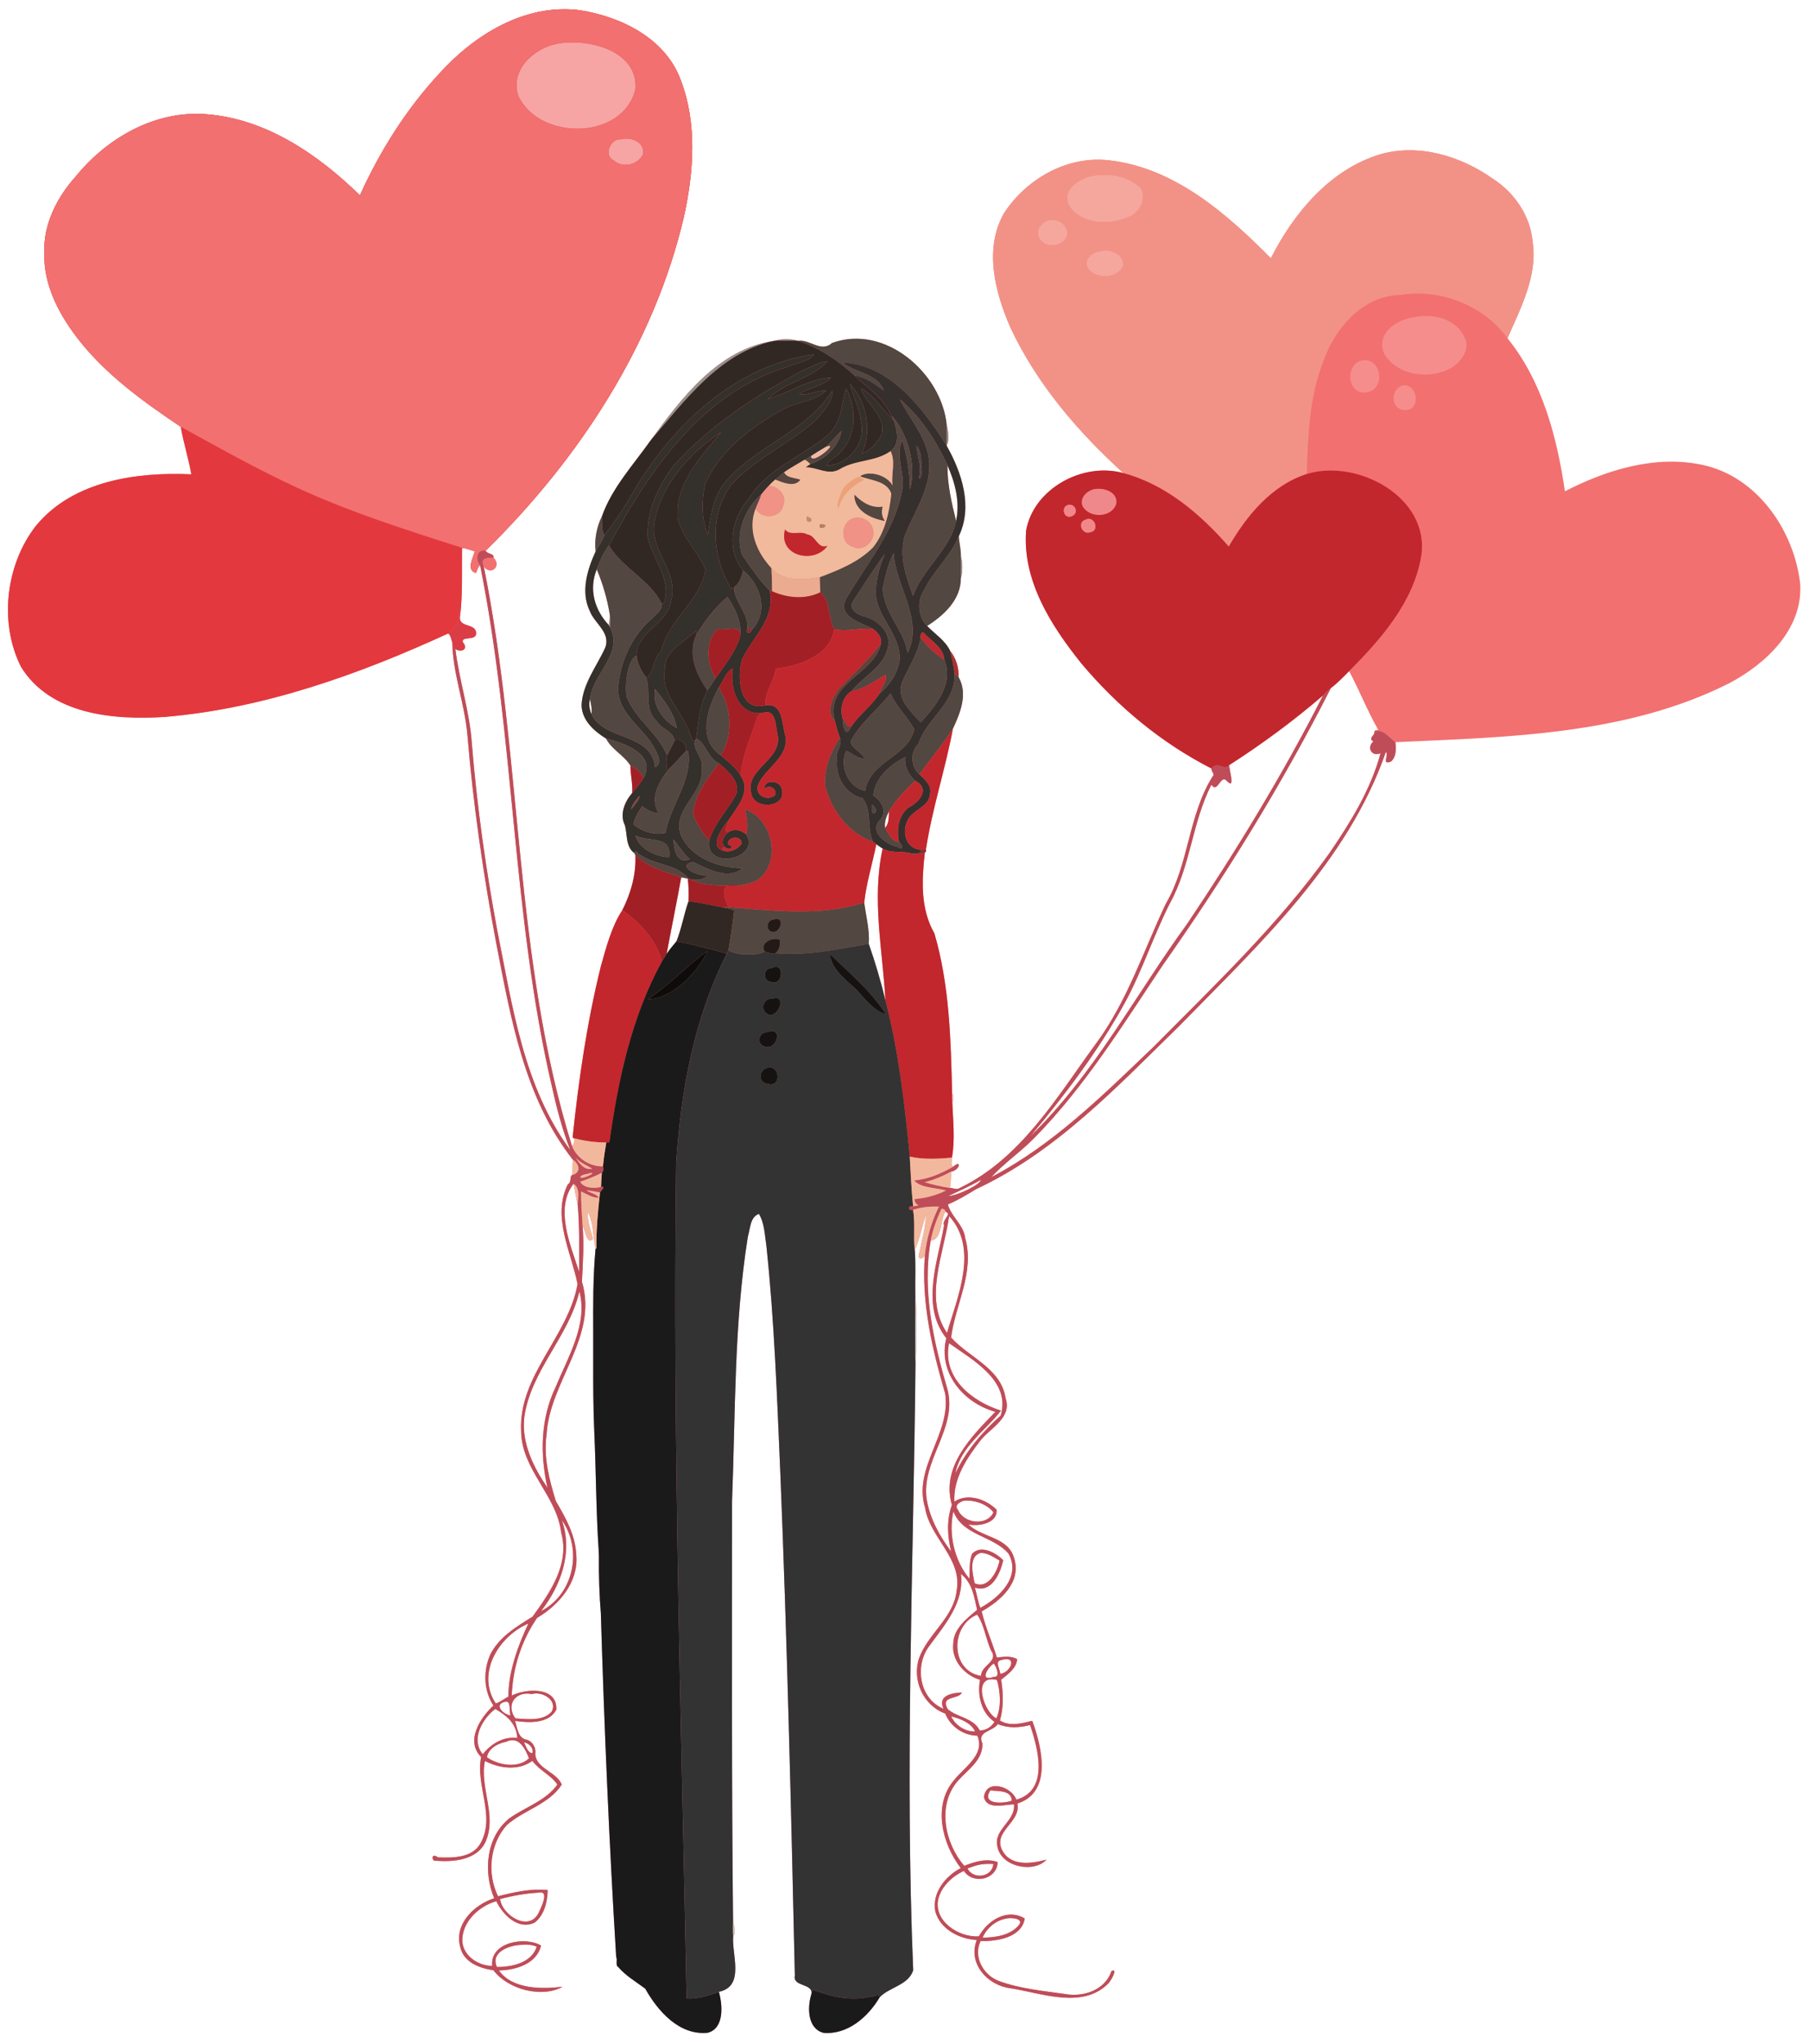 <?xml version="1.0" encoding="UTF-8" standalone="no"?>
<svg id="svg2" xmlns:rdf="http://www.w3.org/1999/02/22-rdf-syntax-ns#" xmlns="http://www.w3.org/2000/svg" height="1884pt" width="1669pt" version="1.1" xmlns:cc="http://creativecommons.org/ns#" xmlns:dc="http://purl.org/dc/elements/1.1/" viewBox="0 0 1669 1884">
<g id="g4898">
<path id="path4401" fill="#f27070" d="m520.5 8.508c-44.982 0.008-86.081 26.827-115.53 59.452-30.46 32.88-54.62 71.341-73.1 112.09-38.19-37.3-85.681-69.99-140.29-74.65-5.189-0.474-10.351-0.589-15.469-0.37-0.731 0.031-1.461 0.069-2.191 0.114-40.835 2.504-78.646 26.092-104.16 57.627-17.1 19.07-29.969 44.029-28.839 70.239-1.04 30.55 14.569 58.781 33.089 81.981 25.54 31.78 59.151 55.91 92.661 78.38 2.49 14.6 7.369 29.779 9.739 43.809-50.22-2.23-108.71 5.78-143.05 47.17-28.1 35.78-34.5 89.621-13.98 130.29 27.26 44.19 85.461 49.139 132.51 46.169 91.17-7.71 178.78-39.019 261.35-76.919 2.57 1.75 2.65 5.35 3.78 8.03 0.54 28.95 11.41 56.39 13.95 85.08 5.35 64.29 14.57 128.2 26.47 191.59 13.47 69.38 25.98 143.16 70.73 200.27-0.34 4.66-0.281 9.301-0.341 14.011-2.99 1.34-0.41 6.64-4.2 8.73-14.95 29.63 3.13 62.55 8.93 91.95-8.62 48.59-54.699 84.369-52.019 135.91 0.58 35.41 32.789 58.751 36.909 93.091 8.15 29.2-10.349 55.359-26.359 77.559-14.85 9.17-30.921 18.76-39.011 34.95-6.62 14.79-6.16 33.291 2.93 46.941-12.28 11.36-26.04 32.751-11.35 47.441-5.31 26.35 13.251 53.88-0.239 78.98-7.34 14.19-25.791 14.079-39.491 13.559-6.95-4.99-5.85 4.37-1.87 3.07 16.34 1.32 38.4-0.66 45.9-18.08 10.37-24.05-5.909-49.45-0.809-73.93 13.32 7.06 31.159 9.249 43.709-0.041 6.28 8.6 17.68 13.45 23.1 21.88-10.54 14.83-29.619 20.73-44.119 30.97-21.78 17.38-24.341 49.45-14.131 73.83-18.6 5.8-37.159 24.04-31.309 44.9 3.01 14.12 17.91 19.61 30.6 21.42 13.71 18.05 45.09 25.78 63.77 15.18-18.26 2.27-46.511 2.67-58.691-15.02 15.32-0.24 34.87-5.99 38.82-22.93-14.72-8.73-47.31-3.12-45.05 18.75-12.71-0.03-26.28-8.89-27.57-22.3-0.67-18.07 15.25-32.81 31.35-37.32 6.22 12.63 20.281 27.02 35.411 19.67 8.88-6.87 11.809-19.24 11.969-29.95-15.58-1.53-30.84 1.911-45.78 5.741-10.29-20.87-7.64-48.06 8.03-65.57 15.67-14 38.961-19.11 50.711-37.35-4.24-11.57-24.16-14.89-24.37-28.4 0.85-5.57-2.491-11.5-8.041-13-7.97-1.29-8.629-11.08-10.639-17.32 12.73 1.83 31.1 2.771 38.05-10.309 1.2-21.32-27.43-19.79-41.08-13.05 0.87-25.44 8.929-50.641 23.339-71.591 20.24-11.83 38.271-32.91 36.191-57.72-0.74-18.26-9.801-34.65-18.911-49.98-6.09-19.79-11.539-40.67-8.489-61.48 2.8-48.77 47.779-89.91 32.589-140.63 0.86-17.13 2.041-34.44 0.581-51.67 2.52 3.93 3.91 18.46 9.63 12-2.3-8.15-5.281-16.37-4.911-24.97 5.35 9.6 4.941 23.25 7.241 34.32-2.41 25.88-2.24 51.901-2.13 77.891 0.04 7.32 0.039 14.659-0.011 22.009-0.034 25.014-0.02 45.824 0.981 68.941 1.65 35.78 1.659 73.839 4.009 108.07 0.07 1.69 0.199 5.07 0.259 6.77-0.22 16.95 0.491 36.99 1.781 52.12 3.18 105.7 7.66 211.38 14.15 316.98 1.37 1.93-0.88 7.961 1.85 9.091 6.68 7.94 16.539 13.73 24.959 20.03 11.65 20.75 31.38 43.22 57.52 40.62 15.61-3.93 13.759-25.961 10.359-37.741 24.48-5.17 11.501-34.44 13.241-52 2.47 0.31 1.219-11.05-0.141-10.88-1.45-129.63-0.92-259.34-0.97-389.02 3.21-81.47 1.71-163.59 14.62-244.35 2.2-6.93 1.93-18.069 10.22-20.759 5.21 8.89 5.271 19.519 6.841 29.439 7.38 69.5 9.799 139.38 12.839 209.14 6.31 154.46 9.911 308.95 13.411 463.46-2.21 10.67 17.279 6.831 15.209 17.191-3.77 12.05-3.739 31.681 11.191 35.591 22.34 1.91 41.17-14.76 51.83-32.82 9.01-9.4 26.469-11.091 30.889-24.841-7.76-186.34 0.271-372.83 2.111-559.14 1.3-19.01 1.62-45.631-0.18-64.891-0.18-13.24 0.55-26.52-0.47-39.72 4.8-10.3 6.37-22.24 10.53-32.4-0.93 12.9-4.439 25.42-7.009 38.02 0.59 3.95 4.98 1.4 5.8-1.15-3.47 43.4 6.619 86.351 18.669 127.74 5.73 37.18-30.039 68.07-18.459 105.48 4.48 27.59 34.46 46.53 29.08 76.13-2.69 24.97-26.519 39.719-34.689 62.309-6.72 20.22 3.949 43.681 24.159 50.991 4.78 12.1 16.93 20.28 29.58 20.38 7.59 17.76-12.68 29.45-21.87 41.52-19.44 23.22-10.439 58.41 6.611 80.55-14.23 7.39-26.561 22.79-23.561 39.67 4.47 16.68 22.12 25.659 38.3 26.609-8.49 21.78 9.981 41.74 30.781 44.43 28.96 4.42 66.689 19.711 90.619-4.509 1.68-1.6 9.6-14.541 2.8-11.291-5.78 17.47-25.639 24.19-42.759 21.15-20.48-2.94-41.54-4.829-61.02-11.989-14.28-5.25-23.96-22.27-16.92-36.83 14.83 0.35 37.941-3.121 40.741-20.811-16.37-9.72-34.341 1.901-42.291 16.491-18.44 1.17-42.649-14.21-37.239-35.3 3.24-11.36 13.02-20.28 23.38-25.07 8.9 13.3 30.911 7.61 31.141-8.13-10.22-3.6-21.121-0.42-30.761 3.52-17.9-20.67-25.26-55.7-6.28-77.95 9.06-10.35 23.579-19.37 23.009-34.82-5.4-11.46 9.481-10.81 14.231-17.95 9.49 4.08 19.899 3.41 29.719 0.93 7.53 22.09 17.681 60.231-12.659 68.791-4.43-12.26-27.731-19.501-29.841-2.511 2.38 12.14 18.841 6.97 27.661 6.77 1.73 15.22-18.67 23-15.38 38.32 3.17 19.84 33.98 25.33 45.33 12.65-13.66 3.72-32.6 6.58-40.65-8.33-9.48-17.67 17.509-26.031 13.809-43.361 32.57-10.37 22.691-52 13.761-76.23-9.63 2.33-20.88 5.44-29.82-0.32 3.51-12.33 3.11-25.039 1.12-37.589 5.78-4.68 14.19-10.381 14.73-18.911-5.72-3.36-12.431-2.16-18.691-1.52-4.32-14.28-10.609-28.04-14.009-42.53 17.31-9.78 37.16-26.829 29.85-49.239-5.45-19.5-29.591-18.621-42.141-30.931 9.58 2.1 27.371-1.08 25.991-13.65-9.82-9.61-26.561-15.499-38.861-7.339-1.18-21.52 11.73-40.47 24.32-56.75 9.39-11.47 28.95-20.57 22.92-38.55-4.24-27.73-33.65-37.45-50.27-55.95 3.91-30.57 22.01-60.22 12.97-91.8-1.49-12.15-12.87-19.601-15.93-30.861 9.09-3.88 17.59-8.939 26-14.119 73.7-34.31 130.26-94.58 187.47-150.55 73.45-75.06 155.24-151.01 190.42-252.48 2.95 3.13-4.359 12.371 4.731 8.891 4.98-4.28 4.71-11.98 3.98-17.82 103.45-4.72 212.67-6.53 307.4-54.07 34.21-17.92 68.609-50.03 65.939-91.93-5.53-48.94-39.42-98.54-89.58-109.48-43.54-9.57-88.699 4.32-127.36 24.23-7.25-49.71-20.761-101.32-52.961-141.04 11.98-27.7 27.991-57.3 23.181-89-2.03-23.62-16.591-45.021-36.261-57.761-29.83-21.13-68.509-33.109-104.64-22.689-46.16 14.12-79.29 54.06-100.47 95.7-40.78-41.17-88.881-83.361-148.79-90.211-38.47-4.67-76.109 16.651-97.009 48.241-19.1 32.93-8.57 73.36 5.77 106.07 24.23 51.72 62.039 95.82 104.11 133.95-37.04-10.47-82.951 14.119-89.791 53.059-3.42 46.36 23.33 87.95 51.15 122.55 33.17 39.45 73.83 73.269 119.85 96.659-0.74 2.76 3.71 4.951 0.8 7.581-22.35 35.89-21.639 80.71-42.969 117.05-20.76 43.76-35.781 90.699-65.111 129.91-35.57 48.71-68.539 104.93-124.89 132.08-2.74 1.95-6.03 0-9.02-0.05 0.61-4.99 1.13-9.989 0.95-15.009 8.11-1.21 10.19-11.66 2.05-4.6-2.95-1.41-0.75-5.691-1.2-8.291 3.01-16.31 1.03-34.41 0.32-51.15 1.64-0.25 1.62-7.48-0.15-7.87-1.18-49.39-2.32-99.899-16.32-147.66-13.06-22.73-11.69-49.31-8.82-74.42 1.08-0.74 1.41-1.729 1-2.989 5.76-37.63 17.89-73.911 24.88-111.26 6.79-14.6 14.03-32.099 5.23-47.589 0.4-8.6-2.379-17.55-7.809-24.22-4.53-9.62-14.03-15.47-21.23-22.93 15.53-9.77 31.16-24.221 31.12-43.941 1.76-4.16 1.79-15.84 0.03-20.03 0.19-6.33-1.551-12.48-1.911-18.75 13.12-27.25 2.791-58.49-11.119-83.23v-0.87c2.75-3.83 1.13-14.611 0-18.141-4.58-48.05-57.1-93.71-105.82-75.8-10.07 9.16-20.39-3.73-31.38-2l-0.891-0.159c-3.68-1.77-16.02-1.81-19.85 0-0.45 0.06-1.35 0.18-1.8 0.25-50.68 7.43-85.07 52.71-113.32 91.68-15.83 22.41-35.709 43.83-44.909 70.05-4.78 9.49-7.11 21.391-5.77 32.241-7.72 16.8-13.97 37.229-5.4 54.909 4.34 11.57 19.56 19.81 14.2 33.88-7.85 17.3-20.751 33.151-21.791 52.841 0.31 14.12 11.55 24.009 22.62 30.889 4.95 9.92 16.581 15.391 22.461 24.911-0.08 8.45 2.259 16.739 1.609 25.209-6.86 7.97-11.861 19.78-6.691 29.82 2.31 8.43 0.58 19.741 8.57 25.491 0.27 0.5 0.801 1.479 1.061 1.969 0.84 17.74-4.181 35.19-12.081 50.85-9.81 14.78-14.889 34.341-19.839 51.961-12.67 51.25-20.26 103.61-25.82 156.07-0.32 1.45 0.281 2.199 1.791 2.239-0.74 2.23-0.101 5.64-2.611 6.78-53.78-173.2-45.5-357.46-81.28-534.18 6.19 9.39 17.06-0.309 8.95-7.839 0.74-4.28-5.42-2.981-7.17-6.431 85.87-84.36 155.16-189.67 182.84-307.95 1.128-5.164 2.167-10.382 3.092-15.639 0.231-1.314 0.455-2.63 0.672-3.948 5.853-35.607 6.22-72.792-6.875-106.65-14.26-38.27-54.96-58.03-92.98-64.03-4.728-0.596-9.422-0.884-14.075-0.883zm353.14 420.35c7.07 15.97 11.759 33.92 7.969 51.35-4.14-16.8-8.139-33.94-7.969-51.35zm-447.59 76.06c4.06 0.58 7.89 2.1 11.83 3.23-0.109 0.398-0.237 0.815-0.378 1.245-0.141 0.431-0.295 0.874-0.458 1.331-1.221 3.426-2.914 7.501-2.998 10.897-0.006 0.226-0.003 0.449 0.006 0.669 0.112 2.64 1.341 4.788 4.758 5.767 1.26-2.42 1.671-5.4 3.891-7.2 31.85 158.44 29.42 321.8 65.97 479.47 4.45 20.26 9.64 40.42 17.25 59.75-43.2-58.37-53.49-133.13-67.4-202.56-10.59-56.78-18.651-114.05-23.391-171.63-1.88-29.73-11.65-58.191-15.2-87.661 5.53 3.69 12.42-0.029 6.97-6.109-2.29-6.5 13.219-0.62 12.109-9.12-0.83-9-17.359-4.1-14.659-15.85 2.4-20.67 1.43-41.48 1.7-62.23zm124.22 19.82c5.64 13.36 9.73 27.65 12.1 42.03-0.3 3.09-0.49 6.289-0.98 9.389-13.22-13.94-18.64-33.099-11.12-51.419zm693.73 93.88c9.33 17.28 16.47 35.749 26.2 52.889 2.05 2.58-3.03 0.491-2.75 2.541 0.75 3.9-6.541 6.29-1.041 9.32-6.59 5.51-1.52 14.559 6.62 10.839-9.03 33.45-27.58 63.46-46.97 91.85-47.19 66.11-106.32 122.25-163.29 179.71-45.89 43.82-92.11 89.739-148.78 119.26 12.34-13.4 27.619-23.67 40.289-36.75 46.27-47.15 81.111-103.73 117.66-158.34 57.39-81.59 110.12-166.81 155.26-255.75 6.19-4.52 11.32-10.25 16.8-15.57zm-24.03 22.35c-37.09 72.8-79.77 142.83-125.37 210.65-47.68 65.42-85.91 138.91-144.45 195.62 31.99-38.32 62.54-78.49 86.72-122.37 16.38-29.87 26.679-62.55 42.139-92.87 18.75-33.98 20.37-74.261 37.97-108.74 5.76 8.71 8.42-10.059 14.18-3.509 8.5 8.78 2.011-10.191 2.291-14.541 30.24-19.43 59.29-40.769 86.52-64.239zm-675.9 2.91c0.48 4.69 2.211 9.47 1.241 14.23-1.97-4.56-2.501-9.44-1.241-14.23zm275.64 103.91c-0.19 5.11 0.018 11.649-3.631 15.259-0.77-5.34 1.211-10.589 3.631-15.259zm-11.69 30.36c1.92 1.36 3.859 2.721 5.859 3.991-10.22 46.45 0.01 93.469 2.55 139.96-4.22-17.62-9.359-35.03-15.369-52.13 0.95-12.75-2.551-25.44-4.211-38.05 2.04-18.24 7.58-35.82 11.17-53.77zm-179.88 30.459c2 0.47 4.01 0.901 6.05 1.261 0.82 6.9 0.99 13.9 0.65 20.85-4.24 12.13-6.34 24.929-11.08 36.889-3.14 3.77-6.331 7.521-9.091 11.591 4.32-23.34 9.47-48.231 13.47-70.591zm42.059 70.37c-1.897 3.731-3.723 7.492-5.481 11.281 1.758-3.789 3.584-7.551 5.481-11.281zm-19.539 1.033c-0.628 1.234-1.317 2.486-2.061 3.747 0.744-1.261 1.433-2.513 2.061-3.747zm-4.456 7.55c-0.851 1.272-1.754 2.546-2.703 3.814 0.949-1.268 1.852-2.542 2.703-3.814zm-38.481 3.466c-1.695 3.231-3.329 6.488-4.906 9.769 1.577-3.28 3.212-6.537 4.906-9.769zm34.32 2.245c-1.492 1.89-3.083 3.758-4.759 5.578 1.676-1.82 3.268-3.688 4.759-5.578zm-13.772 14.158c-1.276 1.058-2.579 2.076-3.903 3.045 1.324-0.969 2.627-1.987 3.903-3.045zm-14.169 9.286c-2.106 1.018-4.233 1.884-6.369 2.572 2.136-0.688 4.264-1.554 6.369-2.572zm-6.37 2.572c-1.424 0.458-2.851 0.838-4.277 1.13 1.426-0.292 2.853-0.671 4.277-1.13zm-15.708 6.527c-1.307 3.388-2.563 6.795-3.772 10.219 1.209-3.424 2.465-6.831 3.772-10.219zm56.65 5.178c-1.308 3.96-2.557 7.941-3.748 11.941 1.191-4 2.44-7.98 3.748-11.941zm-63.909 15.362c-1.675 5.186-3.248 10.406-4.731 15.656 1.483-5.25 3.057-10.471 4.731-15.656zm-7.57 26.18c-1.365 5.286-2.645 10.598-3.85 15.928 1.205-5.331 2.485-10.642 3.85-15.928zm59.842 0.695c-0.92 4.079-1.79 8.169-2.611 12.272 0.821-4.102 1.691-8.193 2.611-12.272zm-64.872 20.569c-1.156 5.343-2.239 10.703-3.259 16.073-0.629 3.31-1.232 6.624-1.816 9.941 0.583-3.316 1.187-6.631 1.816-9.941 1.021-5.371 2.104-10.731 3.259-16.073zm-5.481 28.378c-1.151 6.663-2.227 13.336-3.227 20.008 1-6.672 2.075-13.344 3.227-20.008zm-9.389 41.798c-0.39 2.752-0.739 5.51-1.028 8.274 0.289-2.764 0.638-5.522 1.028-8.274zm347.16 23.439c-0.71 4.97-23.03 14.971-30.02 15.011 10.06-4.83 20.37-9.291 30.02-15.011zm-375.58 3.6c1.23 6.41 2.281 12.86 3.791 19.23 1.89 20.58 1.259 41.26 1.309 61.92-7.93-24.58-22.76-58.25-5.1-81.15zm342.86 25.789c6.77 2.41-3.639 7.32-1.239 12.77-5.92 33.66-21.73 73.84 2.07 103.92-7.95 31.7 15.919 59.76 45.239 67.8-21.68 22.49-50.39 50.49-40.1 85.87-4.99 13.83-4.15 28.74-0.7 42.9-10.68-14.27-19.77-30.611-22.6-48.481-4.96-35.27 27.771-63.979 19.591-99.589-13.09-44.74-24.02-92.02-15.78-138.72 10.52-0.18 8.719-19.12 13.519-26.47zm3.4 4.03c27.75 30.32 7.261 75.59-1.919 107.82-21.83-32.2-2.871-72.83 1.919-107.82zm-340.91 69.5c8.17 29.82-10.661 60.841-22.191 88.741-13.66 28.81-14.189 61.64-7.189 92.22-12.99-18.92-24.04-41.221-21.45-64.811 5.83-43.15 41.08-74.39 50.83-116.15zm340.87 47.711c21.32 15.18 57.28 34.619 47.63 66.689-17.02 15.13-31.959 32.67-41.809 53.32 4.67-24.66 27.929-39.48 42.059-57.85-26.87-8.49-54.49-30.259-47.88-62.159zm17.103 145.08c8.972 0.107 19.133 4.374 23.797 10.884-5.7 12.66-27.36 10.551-32.67-2.339-3.76-4.05 1.54-7.261 5.12-8.331 1.214-0.16 2.471-0.229 3.753-0.214zm-13.114 9.855c8.54 22.58 36.79 22.47 50.87 39.07 11.84 21.4-8.63 40.569-25.98 49.959-2.52-5.98-3.19-12.59-5.07-18.73 15.38 5.22 23.451-13.03 26.111-25.17-6.23-6.65-20.73-14.82-28.77-5.8-2.8 7.2-1.871 15.251-2.391 22.841-13.82-16.55-19.57-41.15-14.77-62.17zm-361.12 7.991c19.28 27.03 11.39 68.339-19.12 83.989 18.4-23.58 29.71-54.519 19.12-83.989zm386.32 30.369c6.46-0.07 11.92 4.011 17.37 7.041-1.93 10.28-10.79 26.861-22.98 20.891-1.68-8.26-6.071-24.771 5.609-27.931zm-18.25 19.42c10.57 8.13 12.131 20.941 14.941 33.091-9.55 8.02-21.92 17.39-22 31.28-1.83 15.28 10.589 29.07 24.659 33.18-2.58 14.1 0.95 30.27 13.35 38.78-2.72 4.52-8.119 8.261-13.659 7.831-5.86-11.69-21.429-12.06-29.559-19.72-7.19-12.65 10.369-8.431 13.139-15.191-9.08 0.39-22.65 2.761-16.92 15.011-22.32-9.07-27.009-39.841-13.019-58.011 14.28-19.52 32.319-40.07 29.069-66.25zm14.94 37.4c6.22 8.31 8.03 22.389 12.77 33.009 7.58 10.42-9.001 13.351-9.161 23.491-28.24-4.49-28.759-46.04-3.609-56.5zm-413.75 8.139c-8.72 18.47-18.64 43.98-18.4 67.37-3.92 2.02-7.46 4.961-11.68 6.361-18.42-27.69 2.75-62.131 30.08-73.731zm440.34 32.87c9.605-0.479 3.526 12.596-5.303 13.611-0.07-4.09-5.091-11.24 0.189-12.5 2.05-0.696 3.742-1.042 5.114-1.111zm-11.264 4.1c1.67 1.35 6.93 12.94 0.18 12.2-13.48 5-6.58-8.02-0.18-12.2zm-1.984 14.491c1.446-0.015 3.092 0.191 4.955 0.65 2.95 9.99 4.37 24.57-0.53 35.4-10.758-5.033-21.491-35.87-4.425-36.05zm-420.22 12.995c8.957-0.16 19.653 7.353 14.569 16.864-7.97 8.94-22.64 6.78-33.4 6.17-9.17-12.08-0.33-25.51 15.15-22.48 1.157-0.352 2.402-0.532 3.681-0.555zm-27.298 7.519c4.473 0.03 2.456 8.861 3.977 12.736-7.02-0.8-16.28-10.491-4.43-12.711 0.158-0.018 0.309-0.026 0.453-0.025zm-10.103 6.736c10.69 6.4 19.309 13.119 20.309 26.839-13.02-1.61-24.26 5.411-31.87 15.011-11.33-13.87-0.459-32.66 11.561-41.85zm420.33 6.909c8.22 2.11 18.38 5.88 22.07 13.97-9.14 0.42-18.56-5.96-22.07-13.97zm-404.38 21.886c8.072 0.176 12.494 9.993 15.127 16.794-9.95 9.56-28.151 6.47-38.741-0.93 0.98-7.98 10.03-13.009 17.42-14.289 2.274-1.142 4.331-1.616 6.194-1.575zm10.447 2.005c4.4 0.75 9.36 5.1 7.77 10.08-4.3-0.37-5.9-6.5-7.77-10.08zm430.07 44.4c6.84 0.9 19.73-0.421 19.73 9.539-8.33 2.93-28.23 3.571-19.73-9.539zm-0.105 67.692c0.963 0.018 1.928 0.059 2.895 0.127-1.01 12.12-18.451 14.81-23.941 4.12 4.07-1.47 8.15-2.98 12.43-3.72 2.857-0.405 5.727-0.579 8.616-0.527zm-414.88 26.238c7.856-0.313 0.892 13.624-1.405 18.63-8.96 18.52-33.97 2.339-35.63-12.491 11.54-3.1 23.321-5.21 35.261-5.88 0.661-0.154 1.25-0.238 1.773-0.259zm433.47 23.775c5.133-0.01 11.794 1.629 7.797 6.534-8.1 9.58-21.63 11.301-33.47 11.511 3.65-8.67 12.04-15.83 21.5-17.55 0.92-0.307 2.462-0.493 4.173-0.495zm-447.53 24.339c3.683-0.066 7.404 0.47 10.794 1.895-4.64 14.94-22.931 18.901-36.741 18.761-6.31-13.79 11.781-20.17 22.291-20.4 1.205-0.145 2.429-0.234 3.656-0.256z"/>
<path id="path4" fill="#e3383e" d="m404.97 67.96c32.5-36 79.18-64.93 129.61-58.57 38.02 6 78.72 25.76 92.98 64.03 15.52 40.13 12.13 84.93 3.11 126.24-27.68 118.28-96.97 223.59-182.84 307.95-8.17-1.68-9.85 8.1-5.13 13.25-2.22 1.8-2.63 4.78-3.89 7.2-9.11-2.61-2.68-13.54-0.93-19.91-3.94-1.13-7.77-2.65-11.83-3.23-0.27 20.75 0.7 41.56-1.7 62.23 0.31-2.45-2.79-8.92-1.55 0.15 1.11 7.08-4.8 12.25-9.56 16.59-82.57 37.9-170.18 69.21-261.35 76.92-47.05 2.97-105.25-1.98-132.51-46.17-20.52-40.67-14.12-94.51 13.98-130.29 34.34-41.39 92.83-49.4 143.05-47.17-2.37-14.03-7.25-29.21-9.74-43.81-33.51-22.47-67.12-46.6-92.66-78.38-18.52-23.2-34.13-51.43-33.09-81.98-1.13-26.21 11.74-51.17 28.84-70.24 29.16-36.04 74.38-61.7 121.82-57.37 54.61 4.66 102.1 37.35 140.29 74.65 18.48-40.75 42.64-79.21 73.1-112.09m108.49-27.54c-21.53 4.35-43.73 24.53-35.26 48.39 19.57 41.07 96.68 40.47 107.76-6.95 2.31-35.78-44.85-46.94-72.5-41.44m59.02 88.02c-9.84-0.54-16.2 14.76-6.38 19.47 7.96 7.25 21.94 4.05 26.64-5.35 2.52-11.61-11.16-16.73-20.26-14.12m-310.98 97.05c-16.87 1.69-38.98 15.28-32.88 34.87 14.76 29.12 65.19 29.21 80.82 1.07 8.77-26.72-27.18-39.8-47.94-35.94m-45.01 39.95c-9.38 0.21-15.61 11.55-10.33 19.4 5.98 10.82 25.72 8.76 27.86-3.91 2.27-9.63-8.67-17.86-17.53-15.49m43.92 31.79c-20.82 11.61 22.7 21.45 20.49 4.08-5.45-5.26-13.52-4.93-20.49-4.08z"/>
<path id="path6" fill="#f6a5a4" d="m513.46 40.42c27.65-5.5 74.81 5.66 72.5 41.44-11.08 47.42-88.19 48.02-107.76 6.95-8.47-23.86 13.73-44.04 35.26-48.39z"/>
<path id="path8" fill="#f6a5a4" d="m572.48 128.44c9.1-2.61 22.78 2.51 20.26 14.12-4.7 9.4-18.68 12.6-26.64 5.35-9.82-4.71-3.46-20.01 6.38-19.47z"/>
<path id="path10" fill="#f29286" d="m1272.3 142.34c36.13-10.42 74.81 1.56 104.64 22.69 19.67 12.74 34.23 34.14 36.26 57.76 4.81 31.7-11.2 61.3-23.18 89-21.87-30.5-62.26-46.01-99.2-39.92-33.99 0.79-59.94 30.64-70.35 60.67-13.17 32.95-14.39 69.32-15.54 104.38-32.43 10.35-55.58 38.57-71.92 66.91-26.02-29.87-58.09-57.32-97.1-67.74-42.02-38.13-79.83-82.23-104.06-133.95-14.34-32.71-24.87-73.14-5.77-106.07 20.9-31.59 58.54-52.91 97.01-48.24 59.91 6.85 108.01 49.04 148.79 90.21 21.18-41.64 54.31-81.58 100.47-95.7m-258.83 19.18c-14.03-0.21-36.16 11.94-27.41 28.43 11.15 16.82 36.1 17.68 53.34 10.53 10.91-3.71 18.51-16.58 12.32-27.28-10-9.4-24.66-13.25-38.25-11.68m-48.01 41.76c-5.35 2.82-10.33 8.37-7.7 14.88 4.19 11.43 22.7 10.06 26.19-1.29 1.59-10.13-9.74-16.26-18.49-13.59m50.01 28.18c-7.61 0.18-16.59 7.34-12.56 15.56 7.48 10.93 28.55 10.28 33.01-3.17-0.49-9.83-11.88-14.52-20.45-12.39z"/>
<g fill="#f5a79d">
<path id="path12" d="m1013.5 161.52c13.59-1.57 28.25 2.28 38.25 11.68 6.19 10.7-1.41 23.57-12.32 27.28-17.24 7.15-42.19 6.29-53.34-10.53-8.75-16.49 13.38-28.64 27.41-28.43z"/>
<path id="path14" d="m965.5 203.28c8.75-2.67 20.08 3.46 18.49 13.59-3.49 11.35-22 12.72-26.19 1.29-2.63-6.51 2.35-12.06 7.7-14.88z"/>
<path id="path18" d="m1015.5 231.46c8.57-2.13 19.96 2.56 20.45 12.39-4.46 13.45-25.53 14.1-33.01 3.17-4.03-8.22 4.95-15.38 12.56-15.56z"/>
</g>
<path id="path24" fill="#f58d8c" d="m1303.5 292.47c16.83-3.66 38.38 0.65 46.41 17.56 6.68 10.69-1.98 23.03-11.11 28.74-19.54 11.52-49.91 7.85-62.23-12.33-8.52-18.7 10.73-31.79 26.93-33.97z"/>
<path id="path28" fill="#524741" d="m767.17 316.18c48.72-17.91 101.24 27.75 105.82 75.8 0 6.03-0.04 12.08 0 18.14v0.87c-21.59-34.38-52.26-74.92-96.3-76.97 11.83 9.75 32.86 10.1 38.29 26.08-8.14-6.25-16.65-12.29-27.08-14.03-15.09-13.72-32.5-25.63-52.11-31.89 10.99-1.73 21.31 11.16 31.38 2z"/>
<path id="path30" fill="#8f8b88" d="m715.05 314.02c3.83-1.81 16.17-1.77 19.85 0-6.64-0.04-13.24-0.08-19.85 0z"/>
<path id="path32" fill="#97928f" d="m599.93 405.95c28.25-38.97 62.64-84.25 113.32-91.68-49.78 10.99-81.88 55.23-113.32 91.68z"/>
<path id="path34" fill="#312824" d="m713.25 314.27c0.45-0.07 1.35-0.19 1.8-0.25 6.61-0.08 13.21-0.04 19.85 0l0.89 0.16c19.61 6.26 37.02 18.17 52.11 31.89 11.71 11.25 26.97 20.84 33.79 36.83 0.92 1.68 1.81 3.4 2.65 5.14-8.99-8.41-18-23.5-30.33-30.12 4.17 14.93 22.86 24.34 19.03 41.98-3.02 7.93-11.83 16-18.47 18.32 9.59-20.31 5.13-47.34-10.7-64.26 2.54 11.66 9.14 22.21 9.87 34.38 5.69 19.48-11.65 41.08-31.8 40.57 1.81-5.55 9.16-6.87 12.35-11.61 15.92-15.27 15.68-41.51 5.76-59.42-4.18 15.33-4.21 33.53-17.92 44.24-23.68 19.04-54.45 30.02-71.15 56.82-16.09 18.05-22.2 47.14-5.65 66.91-1.49 5.65-3.4 11.7-8.22 15.39-1.99 1.6-3.8 1.91-4.3-1.05-16.2-28.1-18.64-66.19 1.23-93.14 22.27-24.88 54.19-37.99 78.7-60.31 6.41-7.51 15.76-17.63 14.54-26.51-23.18 37.48-68.5 49.97-96.85 82.2-12.64 13.74-15 33.01-17.61 50.67-6.21-14.25-5.86-31.98-2.66-46.98 13.61-30.84 42.08-52.28 70.8-68.17 12.94-7.55 29.86-7.91 40.99-17.91-8.19-0.46-18.1 5.01-24.9 3.08 8.19-6 21.76-6.88 29.21-15.2-20.73 1.7-38.77 13.9-58.28 20.16 15.12-16.04 40.58-18.69 55.05-35.1-8.5 0.73-15.58 5.69-23.28 8.82-43.56 22.97-85.39 50.61-118.54 87.41-14.3 18.68-24.87 41.49-23.95 65.49 3.76 19.54 20.1 36.01 16.29 56.85-0.89 1.81-0.56 6.04-3.55 4.7-11.04-22.11-36.01-32.32-48.51-53.52 36.56-68.03 85.54-140.64 163.88-164.32 7.32-3.6 21.7-5.22 25.09-11.72-72.33 10.05-130.44 65.27-166.35 126.42-7.94 14.05-16.89 27.66-26.86 40.27-2.81-5.35-2.18-11.54-2.23-17.38 9.2-26.22 29.08-47.64 44.91-70.05 31.44-36.45 63.54-80.69 113.32-91.68z"/>
<path id="path36" fill="#34302c" d="m584.11 453.11c35.91-61.15 94.02-116.37 166.35-126.42-3.39 6.5-17.77 8.12-25.09 11.72-78.34 23.68-127.32 96.29-163.88 164.32-5.12 6.5-8.35 14.31-11.22 22.01-7.52 18.32-2.1 37.48 11.12 51.42 0.25 0.49 0.76 1.46 1.01 1.94 12.74 24.44-15.37 42.37-18.3 65.78-1.26 4.79-0.73 9.67 1.24 14.23 12.13 25.13 55.6 17 58.7 49.06 6.83-3.29 2.67-11.43 0.1-16.32-9.85-19.97-34.76-32.27-34.23-56.88 1.96-24.28 12.89-48.37 31.78-64.27 3.43-3.95 9.39-7.33 8.31-13.45 2.99 1.34 2.66-2.89 3.55-4.7 3.81-20.84-12.53-37.31-16.29-56.85-0.92-24 9.65-46.81 23.95-65.49 33.15-36.8 74.98-64.44 118.54-87.41 7.7-3.13 14.78-8.09 23.28-8.82-14.47 16.41-39.93 19.06-55.05 35.1 19.51-6.26 37.55-18.46 58.28-20.16-7.45 8.32-21.02 9.2-29.21 15.2 6.8 1.93 16.71-3.54 24.9-3.08-11.13 10-28.05 10.36-40.99 17.91-28.72 15.89-57.19 37.33-70.8 68.17-3.2 15-3.55 32.73 2.66 46.98 2.61-17.66 4.97-36.93 17.61-50.67 28.35-32.23 73.67-44.72 96.85-82.2 1.22 8.88-8.13 19-14.54 26.51-24.51 22.32-56.43 35.43-78.7 60.31-19.87 26.95-17.43 65.04-1.23 93.14 0.5 2.96 2.31 2.65 4.3 1.05-0.78 12.72 13.33 23.62 12.01 37.63-1.69 5.64 2.37 6.13 4.42 1.34 15.51-16.72 7.85-41.25-8.21-54.36-16.55-19.77-10.44-48.86 5.65-66.91 16.7-26.8 47.47-37.78 71.15-56.82 13.71-10.71 13.74-28.91 17.92-44.24 9.92 17.91 10.16 44.15-5.76 59.42-3.19 4.74-10.54 6.06-12.35 11.61 20.15 0.51 37.49-21.09 31.8-40.57-0.73-12.17-7.33-22.72-9.87-34.38 15.83 16.92 20.29 43.95 10.7 64.26 6.64-2.32 15.45-10.39 18.47-18.32 3.83-17.64-14.86-27.05-19.03-41.98 12.33 6.62 21.34 21.71 30.33 30.12 2.97 9.05 5.71 21.24-3.17 27.8-14.03 10.13-32.8 7.74-47.34 16.95-10.41 5.57-20.39-2.3-30.94-1.99 1.28-1.16 2.73-2.13 4.23-3.01 13.94-4.73 26.13-15.89 28.94-30.77-5.24 4.76-9.63 10.37-14.9 15.11-4.46 2.6-8.88 5.26-13.18 8.12-1.93 1.25-3.97 2.33-5.95 3.48-6.4 3.78-12.9 7.42-19.05 11.6-2.69 2.22-5.38 4.45-8.08 6.67-2.1 1.77-4.06 3.68-5.95 5.66-2.53 2.57-4.76 5.41-7.09 8.16-15.08 12.99-24.4 36.24-17.45 55.79 7.61 11.11 16 23.53 25.23 32.57 6.02 26.16-15.91 42.86-25.49 63.93-4.5 15.24-2.87 48.31 21.72 41.98 16.01-2.57 15.07 16.69 18.08 27.11 4.66 20.43-18.13 30.08-24.95 46.19-3.4 10.1 9.25 15.57 15.99 9.3 1.07-6.31-5.25-9.59-10.13-5.85-0.21-8.75 14.07-7.65 15.82-0.24 5.97 17.79-24.54 20.51-27.77 5.39-6.92-23.47 29.19-31.39 24.04-54.88-1.93-8.2-1.03-24.18-13.76-20.06-22.29 3.35-30.86-23.4-27.3-41.07-6.59 2.91-8.88 12.15-13.17 17.7-10.08 18.62-20.21 47.34 1.98 62.5 6.55 5.83 13.91 10.93 18.25 18.83 10.3 14.52-3.48 28.95-11.05 40.91-5.03 5.92-18.83 24.23-4.98 28.23 6.14 1.97 13.26-1.34 16.87-6.41 0.69-8.34-13.93-6.84-12.33 0.63 4.82 1.43 3.6 5.18-1.24 3.48-7.7-3.84-2.66-12.69 2.93-15.78 5.48-2.34 10.93-0.6 15.11 3.17 13.2 22.68-38.57 33.29-34.32 5.3 4.83-15.79 16.82-27.73 24.67-41.93 4.59-11.99-7.41-21.99-15.63-29.02-10.07-4.19-12.9-20.28-21.11-22.71 2.25-14.88 3.23-30.59 10.4-44.57 2.6-3.65 5.06-7.39 7.53-11.13 8.22-11.85 17.66-23.34 22.33-37.19 2.72-13.49-4.18-26.86-11.33-37.91-11.44 9.88-20.86 22.02-28.65 34.94-0.03-1.28-0.08-2.55-0.16-3.81-10.74 10.49-29.66 18.16-28.95 35.94-4.09 23.97 17.62 39.87 23.81 61 0.95 1.86 1.42 5.87 4.28 4.09-3.08 8.59 7.71 15.67 5.83 24.93 3.55 24.27-28.18 38.59-18.96 62.81 9.75 21.1 35.01 30.11 56.92 30.19-13.05 11.29-32.45 0.9-45.61-5.69-17.5 3.1 6.44 15.16 13.78 11.63-4.06 5.45-11.16 5.32-17.22 4.12l-0.8-0.21c-12.27-14.85-32.92-12.11-47.21-23.9-0.86-2.14-1.94-1.48-3.03 0.07-7.99-5.75-6.26-17.06-8.57-25.49-5.17-10.04-0.17-21.85 6.69-29.82 3.76-4.37 7.43-8.86 10.44-13.78 12.42-21.94-18.72-32.66-34.51-36.34-11.07-6.88-22.31-16.77-22.62-30.89 1.04-19.69 13.94-35.54 21.79-52.84 5.36-14.07-9.86-22.31-14.2-33.88-8.57-17.68-2.32-38.11 5.4-54.91 2.55-5.01 6.25-9.46 8-14.86 9.97-12.61 18.92-26.22 26.86-40.27m19.16 29.18c-3.93 25.77 23.21 45.36 15.52 71.47-2.8 21.02-31.91 29.01-31.95 50.37-8.15 4.12-10.99 27.35-8.99 38.02 7.92 20.59 28.94 33.52 37.2 54.04-1.17 4.07-1.09 12.18 0.88 13.79-8.54 11.19-16.77 25.2-8.84 38.94-3.76 1.55-10.98-2.77-14.98-5.89-3.2 5.2-6.91 10.61-7.95 16.74 7.54 6.73 20.69 10.52 29.52 7.86 4.4-25.6 24.56-47.25 21.07-74.26-0.34-2.01-1.62-1.29-2.76-0.39 3.55-5.17-5.78-14.9-10.09-10.16-0.23-8.65-12.68-10.85-16.38-18.33-12-10.5-5-27.62-9.85-40.12 7.27-1.22 6.13-18.38 13.89-23.78 6.46-29.2 36.02-46.31 41.02-75.43-6.65-16.66-21.19-29.41-25.57-47.21-2.74-32.43 21.34-56.92 40.11-79.87-29.28 19.53-55.63 48.25-61.85 84.21m0.72 152.79c-2.93 15.1 7.59 29.13 19.98 35.93-1.95-13.29-11.84-25.69-19.98-35.93m-14.41 98.51c-3.21 3.65-6.56 7.57-7.58 12.47 2.33-3.1 8.69-10.22 7.58-12.47m-3.61 36.46c2.91 12.89 20.81 20.1 31.01 19.97 2.62-20.51-19.13-13.43-31.01-19.97m35.06 3.71c0.31 8.83 2.63 23.09 15.11 18.22-5.98-5.32-10.1-12.19-15.11-18.22z"/>
<path id="path38" fill="#f58d8c" d="m1255.5 332.31c17.75-3.76 23 24.83 5.91 29.1-18.56 4.35-22.37-24.81-5.91-29.1z"/>
<path id="path40" fill="#35302d" d="m776.69 334.02c44.04 2.05 74.71 42.59 96.3 76.97 13.91 24.74 24.24 55.98 11.12 83.23-7.51 18.8-23.95 32.2-32.4 50.55-6.37 9.7-5.01 23.94 3.16 32.17 7.2 7.46 16.7 13.31 21.23 22.93 1.72 6.89 3.27 13.85 4.06 20.92 1.44 27.36-26.01 41.61-33.36 65.03-7.72 7.14-6.95 21.28 1.08 27.98 5.01 4.67 11.37 10.01 9.71 17.83-0.64 13.28-18.72 14.86-21.78 27.2-3.86 9.89 0.45 22.9 12.05 24.26 5.5 3.93-6.89 3.9-9.89 2.96-8-1.59-16.73 0.34-24.06-3.91-2-1.27-3.94-2.63-5.86-3.99-1.01-0.75-2.01-1.49-3-2.21-6.26-13.11-0.43-27.98-9.79-40.24-15.46-3.53-25.07-19.34-23.35-34.74-2.8-7.55 5.72-13.97 2.47-21.03-1.86-5.12-3.31-10.35-4.64-15.62-9.61-34.56 35.81-42.43 42.36-70.4 1.67-6.04-2.64-10.8-6.97-14.11-10.78-5.94-33.33-10.95-25.07-27.72 18.49-31.81 44.19-61.42 51.44-98.59 4.13-15.65-6.83-33.1 0.43-47.67 4.58 14.6 6.95 29.92 7.16 45.23 6.35-21.65-2.4-53.22-17.4-68.15-6.82-15.99-22.08-25.58-33.79-36.83 10.43 1.74 18.94 7.78 27.08 14.03-5.43-15.98-26.46-16.33-38.29-26.08m53.12 34.12c9.81 19.15 25.91 36.45 27.19 58.94 0.78 24.23-13.99 44.74-22.55 66.34-5.85 18.64 1.07 38.13 7.46 55.68 9.11-25.33 34.01-42.28 39.7-68.89 3.79-17.43-0.9-35.38-7.97-51.35-10.47-22.49-24.55-44.52-43.83-60.72m15.17 42.65c0.75 8.5 4.06 16.62 3.01 25.29-1.67 10.87 2.42 1.91 2.04-1.09-1.02-7.62 0.69-18.3-5.05-24.2m-20.94 99.24c-5.25 9.94-7.72 21.1-10 32.02 0.29 22 20.34 40.08 22.81 59.73 15.35-30.24-11.43-62.42-12.81-91.75m-37.19 43.83c-4.99 7.13 3.77 13.01 10.07 14.2 12.6 3.55 25.61 15.06 21.66 29.46-4.24 17.95-22.88 26.07-33.43 39.64-8.27 4.64-10.84 16.43-8.19 24.86 0.42 8.49 2.7 19.04 8.17 7.27 7.47-10.73 18.36-18.7 25.53-29.57 9.83-8.49 18.13-20.11 18.94-33.43-0.31-20.52-17.52-34.94-21.56-54.34-1.64-14.27 2.3-28.18 7.73-41.2-9.77 13.42-19.65 28.77-28.92 43.11m62.12 33.8c-2.4 15.27-11.66 27.92-17.41 41.92-4.95 15.5 9.13 26.68 17.33 36.24 13.97-14.98 30.84-35.95 21.84-57.6-0.57-10.75-11.28-16.85-18.04-23.93-2.42-3.62-4.53 1.14-3.72 3.37m-27.68 51.53c-12.08 14.89-27.81 27.08-36.98 44.13 0.8 6.82 10.64 9.68 12.63 15.69-6.54 0.55-11.12-4.89-16.78-6.98-6.28 14.16 1.79 33.88 17.58 36.81 4.6-27.73 39.76-31.26 45.22-56.68-6.26-11.5-18.46-23.19-21.67-32.97m-15.89 94.17c7.11 4.43 12.79 14.16 6.68 21.73-11.68 11.44 4.87 23.07 15.43 25.5 7.15 4.42 3.53-3.42 1.36-4.48-2.15-11.33-0.79-23.92 8.64-31.61 9.64-4.86 21.02-17.24 6.35-24.86-6.25-5.42-10.12-13.36-9.1-21.74-13.9 6.58-28.33 19.56-29.36 35.46m-1.33 8.39c-2.34 14.06 8.99 6.34 0 0z"/>
<path id="path42" fill="#f58d8c" d="m1294 355.14c13.91-1.12 16.48 24.05 0.94 22.83-13.19-0.85-13.02-20.29-0.94-22.83z"/>
<path id="path44" fill="#524741" d="m829.81 368.14c19.28 16.2 33.36 38.23 43.83 60.72-0.17 17.41 3.83 34.55 7.97 51.35-5.69 26.61-30.59 43.56-39.7 68.89-6.39-17.55-13.31-37.04-7.46-55.68 8.56-21.6 23.33-42.11 22.55-66.34-1.28-22.49-17.38-39.79-27.19-58.94z"/>
<path id="path46" fill="#524741" d="m821.69 382.9c15 14.93 23.75 46.5 17.4 68.15-0.21-15.31-2.58-30.63-7.16-45.23-7.26 14.57 3.7 32.02-0.43 47.67-7.25 37.17-32.95 66.78-51.44 98.59-8.26 16.77 14.29 21.78 25.07 27.72-11.93-1.48-24.16 2.84-35.9 0.1-5.73-10.15-3.69-27.36-12.91-33.94-0.22-4.67-0.32-9.3-0.44-13.95 17.5-6.66 35.38-13.7 48.89-27.24 11.3-13.9 15.17-32.24 17.1-49.62-3.92-12.32-20.29-12.33-28.83-16.2 7.7-5.5 24.23-1.65 29.96 8.35-1.49-10.24 3.08-21.95-1.83-31.46 8.88-6.56 6.14-18.75 3.17-27.8-0.84-1.74-1.73-3.46-2.65-5.14z"/>
<path id="path48" fill="#908a87" d="m872.99 391.98c1.13 3.53 2.75 14.31 0 18.14-0.04-6.06 0-12.11 0-18.14z"/>
<path id="path50" fill="#54473f" d="m761.16 412.13c5.27-4.74 9.66-10.35 14.9-15.11-2.81 14.88-15 26.04-28.94 30.77-1.49-1.59-3.12-3.09-5.09-4.06 1.98-1.15 4.02-2.23 5.95-3.48-0.68 9.96 27.87-14.64 13.18-8.12z"/>
<path id="path52" fill="#312823" d="m603.27 482.29c6.22-35.96 32.57-64.68 61.85-84.21-18.77 22.95-42.85 47.44-40.11 79.87 4.38 17.8 18.92 30.55 25.57 47.21-5 29.12-34.56 46.23-41.02 75.43-7.76 5.4-6.62 22.56-13.89 23.78-4.39-5.99-7.92-12.79-8.83-20.24 0.04-21.36 29.15-29.35 31.95-50.37 7.69-26.11-19.45-45.7-15.52-71.47z"/>
<path id="path54" fill="#edbba8" d="m761.16 412.13c14.69-6.52-13.86 18.08-13.18 8.12 4.3-2.86 8.72-5.52 13.18-8.12z"/>
<path id="path56" fill="#4d4441" d="m844.98 410.79c5.74 5.9 4.03 16.58 5.05 24.2 0.38 3-3.71 11.96-2.04 1.09 1.05-8.67-2.26-16.79-3.01-25.29z"/>
<path id="path58" fill="#f1ba9c" d="m773.83 432.79c14.54-9.21 33.31-6.82 47.34-16.95 4.91 9.51 0.34 21.22 1.83 31.46-5.73-10-22.26-13.85-29.96-8.35 8.54 3.87 24.91 3.88 28.83 16.2-1.93 17.38-5.8 35.72-17.1 49.62-13.51 13.54-31.39 20.58-48.89 27.24-15.44 2.66-33.12 4.33-44.55-8.3-13.69-14.49-22.42-35.45-14.61-55.05 5.19 10.35 22.95 9.11 25.46-2.54 3.99-8.89-4.45-18.04-13.23-18.46 1.89-1.98 3.85-3.89 5.95-5.66 7.11 2.65 17.46 7.51 23.09 0.25-4.87-2.06-12.44-1.36-15.01-6.92 6.15-4.18 12.65-7.82 19.05-11.6 1.97 0.97 3.6 2.47 5.09 4.06-1.5 0.88-2.95 1.85-4.23 3.01 10.55-0.31 20.53 7.56 30.94 1.99m14.1 23.25c-0.51 14.55 15.64 22.1 28 24.07-3.01-3.89-3.26-8.34-2.15-13.06-10.22 1.63-19.09-4.08-25.85-11.01m-43.88 19.98c-2.63 9.03 10.95 3.67 0 0m44.38 1.29c-12.9 2.01-15 22.76-2.24 26.49 9.77 5.38 21.92-5.58 18.79-15.86-1.54-7.25-9.41-11.97-16.55-10.63m-32.11 5.8c-3.8 7.76 12.65 0.29 0 0m-32.41 4.83c-6.76 24.86 27.16 32.39 39.1 15.1-9 3.73-10.74-9.63-18.63-10.43-6.34-3.81-16.07 1.91-20.47-4.67z"/>
<path id="path60" fill="#c2272d" d="m946.16 489.15c6.84-38.94 52.75-63.53 89.79-53.06 39.01 10.42 71.08 37.87 97.1 67.74 16.34-28.34 39.49-56.56 71.92-66.91 46.41-14.46 113.78 21.39 105.53 75.57-7.08 42.52-37.08 76.52-66.5 106.13-5.48 5.32-10.61 11.05-16.8 15.57-2.56 2.09-5.02 4.33-7.23 6.78-27.23 23.47-56.28 44.81-86.52 64.24-5.46 5.75-10.25-4.45-16.29 3.15-46.02-23.39-86.68-57.21-119.85-96.66-27.82-34.6-54.57-76.19-51.15-122.55m61.3-37.84c-6.23 2.1-11.85 8.11-9.17 15.17 6.07 11.2 26.3 10.85 30.73-1.56 2.68-11.71-12.77-16.33-21.56-13.61m-22.18 13.99c-7.92 1.66-4.06 14.67 3.93 10.03 5.61-3.12 1.96-11.08-3.93-10.03m15.2 13.95c-7.49 2.44-2.31 14.36 4.93 11.22 9.12-1.26 3.59-16.17-4.93-11.22z"/>
<path id="path62" fill="#55473f" d="m714.9 442c2.7-2.22 5.39-4.45 8.08-6.67 2.57 5.56 10.14 4.86 15.01 6.92-5.63 7.26-15.98 2.4-23.09-0.25z"/>
<path id="path64" fill="#f19286" d="m701.86 455.82c2.33-2.75 4.56-5.59 7.09-8.16 8.78 0.42 17.22 9.57 13.23 18.46-2.51 11.65-20.27 12.89-25.46 2.54 1.61-4.33 3.84-8.41 5.14-12.84z"/>
<path id="path66" fill="#ef888b" d="m1007.5 451.31c8.79-2.72 24.24 1.9 21.56 13.61-4.43 12.41-24.66 12.76-30.73 1.56-2.68-7.06 2.94-13.07 9.17-15.17z"/>
<path id="path68" fill="#524741" d="m684.41 511.61c-6.95-19.55 2.37-42.8 17.45-55.79-1.3 4.43-3.53 8.51-5.14 12.84-7.81 19.6 0.92 40.56 14.61 55.05 0.45 7.07 0.64 14.15 0.63 21.25-0.58-0.2-1.74-0.58-2.32-0.78-9.23-9.04-17.62-21.46-25.23-32.57z"/>
<path id="path70" fill="#534740" d="m787.93 456.04c6.76 6.93 15.63 12.64 25.85 11.01-1.11 4.72-0.86 9.17 2.15 13.06-12.36-1.97-28.51-9.52-28-24.07z"/>
<path id="path72" fill="#f1878b" d="m985.28 465.3c5.89-1.05 9.54 6.91 3.93 10.03-7.99 4.64-11.85-8.37-3.93-10.03z"/>
<path id="path74" fill="#514742" d="m549.25 508.24c-1.34-10.85 0.99-22.75 5.77-32.24 0.05 5.84-0.58 12.03 2.23 17.38-1.75 5.4-5.45 9.85-8 14.86z"/>
<path id="path76" fill="#c28d74" d="m744.05 476.02c10.95 3.67-2.63 9.03 0 0z"/>
<path id="path78" fill="#f19286" d="m788.43 477.31c7.14-1.34 15.01 3.38 16.55 10.63 3.13 10.28-9.02 21.24-18.79 15.86-12.76-3.73-10.66-24.48 2.24-26.49z"/>
<path id="path80" fill="#f18888" d="m1000.5 479.25c8.52-4.95 14.05 9.96 4.93 11.22-7.24 3.14-12.42-8.78-4.93-11.22z"/>
<path id="path82" fill="#b37f64" d="m756.32 483.11c12.65 0.29-3.8 7.76 0 0z"/>
<path id="path84" fill="#c1272d" d="m723.91 487.94c4.4 6.58 14.13 0.86 20.47 4.67 7.89 0.8 9.63 14.16 18.63 10.43-11.94 17.29-45.86 9.76-39.1-15.1z"/>
<path id="path86" fill="#524741" d="m851.71 544.77c8.45-18.35 24.89-31.75 32.4-50.55 0.36 6.27 2.1 12.42 1.91 18.75-0.08 6.66-0.02 13.35-0.03 20.03 0.04 19.72-15.59 34.17-31.12 43.94-8.17-8.23-9.53-22.47-3.16-32.17z"/>
<path id="path88" fill="#524741" d="m550.27 524.74c2.87-7.7 6.1-15.51 11.22-22.01 12.5 21.2 37.47 31.41 48.51 53.52 1.08 6.12-4.88 9.5-8.31 13.45-18.89 15.9-29.82 39.99-31.78 64.27-0.53 24.61 24.38 36.91 34.23 56.88 2.57 4.89 6.73 13.03-0.1 16.32-3.1-32.06-46.57-23.93-58.7-49.06 0.97-4.76-0.76-9.54-1.24-14.23 2.93-23.41 31.04-41.34 18.3-65.78 0.12-3.79 0.4-7.58-0.03-11.33-2.37-14.38-6.46-28.67-12.1-42.03z"/>
<path id="path90" fill="#be4d59" d="m442.7 520.86c-4.72-5.15-3.04-14.93 5.13-13.25 1.75 3.45 7.91 2.15 7.17 6.43-6.24-0.19-12.4 0.48-8.95 7.84 35.78 176.72 27.5 360.98 81.28 534.18 4.65 11.54 16.16 19.24 28.69 18.97 0.7 2.13 0.68 4.33-1.04 5.98-6.47 3.2-13.16 5.88-19.97 8.21 2.81 5.73 12.95 6.65 19.19 4.75 5.06-0.95 0.31 3.27-0.93 5.18-4.13-0.8-8.23-1.6-12.42-2.01 3.44 2.75 9.03 3.08 11.39 6.9-6.11 0.18-11.16-3.51-16.46-5.87 0.05 10.53 0.74 21.05 1.41 31.58 1.46 17.23 0.28 34.54-0.58 51.67 15.19 50.72-29.79 91.86-32.59 140.63-3.05 20.81 2.4 41.69 8.49 61.48 9.11 15.33 18.17 31.72 18.91 49.98 2.08 24.81-15.95 45.89-36.19 57.72-14.41 20.95-22.47 46.15-23.34 71.59 13.65-6.74 42.28-8.27 41.08 13.05-6.95 13.08-25.32 12.14-38.05 10.31 2.01 6.24 2.67 16.03 10.64 17.32 5.55 1.5 8.89 7.43 8.04 13 0.21 13.51 20.13 16.83 24.37 28.4-11.75 18.24-35.04 23.35-50.71 37.35-15.67 17.51-18.32 44.7-8.03 65.57 14.94-3.83 30.2-7.27 45.78-5.74-0.16 10.71-3.09 23.08-11.97 29.95-15.13 7.35-29.19-7.04-35.41-19.67-16.1 4.51-32.02 19.25-31.35 37.32 1.29 13.41 14.86 22.27 27.57 22.3-2.26-21.87 30.33-27.48 45.05-18.75-3.95 16.94-23.5 22.69-38.82 22.93 12.18 17.69 40.43 17.29 58.69 15.02-18.68 10.6-50.06 2.87-63.77-15.18-12.69-1.81-27.59-7.3-30.6-21.42-5.85-20.86 12.71-39.1 31.31-44.9-10.21-24.38-7.65-56.45 14.13-73.83 14.5-10.24 33.58-16.14 44.12-30.97-5.42-8.43-16.82-13.28-23.1-21.88-12.55 9.29-30.39 7.1-43.71 0.04-5.1 24.48 11.18 49.88 0.81 73.93-7.5 17.42-29.56 19.4-45.9 18.08-3.98 1.3-5.08-8.06 1.87-3.07 13.7 0.52 32.15 0.63 39.49-13.56 13.49-25.1-5.07-52.63 0.24-78.98-14.69-14.69-0.93-36.08 11.35-47.44-9.09-13.65-9.55-32.15-2.93-46.94 8.09-16.19 24.16-25.78 39.01-34.95 16.01-22.2 34.51-48.36 26.36-77.56-4.12-34.34-36.33-57.68-36.91-93.09-2.68-51.54 43.4-87.32 52.02-135.91-5.8-29.4-23.88-62.32-8.93-91.95 3.79-2.09 1.21-7.39 4.2-8.73 8.27-2.08 6.44-10.16 0.34-14.01-44.75-57-57.26-130.83-70.73-200.21-11.9-63.39-21.12-127.3-26.47-191.59-2.54-28.69-13.41-56.13-13.95-85.08 0.76 2.15 0.58 5.17 2.91 6.31 3.55 29.47 13.32 57.93 15.2 87.66 4.74 57.58 12.8 114.85 23.39 171.63 13.91 69.43 24.2 144.19 67.4 202.56-7.61-19.33-12.8-39.49-17.25-59.75-36.55-157.64-34.12-321-65.97-479.44m88.12 546.28c3.37 5.09 8.06 11.94 15.29 10.03-5.08-3.15-11.04-5.43-15.29-10.03m12.6 14.28c-2.66 1.18-7.31 0.78-8.4 3.71 1.26 2.6 17.71-5.57 8.4-3.71m-9.42 90.72c-0.05-20.66 0.58-41.34-1.31-61.92 0.32-6.65 2.31-14.76-3.79-19.23-17.66 22.9-2.83 56.57 5.1 81.15m0.25 18.17c-9.75 41.76-45 73-50.83 116.15-2.59 23.59 8.46 45.89 21.45 64.81-7-30.58-6.47-63.41 7.19-92.22 11.53-27.9 30.36-58.92 22.19-88.74m-16.26 210.63c10.59 29.47-0.72 60.41-19.12 83.99 30.51-15.65 38.4-56.96 19.12-83.99m-30.74 95.42c-27.33 11.6-48.5 46.04-30.08 73.73 4.22-1.4 7.76-4.34 11.68-6.36-0.24-23.39 9.68-48.9 18.4-67.37m3.19 65.01c-15.48-3.03-24.32 10.4-15.15 22.48 10.76 0.61 25.43 2.77 33.4-6.17 5.81-10.87-8.99-19.13-18.25-16.31m-24.07 6.99c-11.85 2.22-2.59 11.91 4.43 12.71-1.57-4 0.63-13.28-4.43-12.71m-9.65 6.71c-12.02 9.19-22.89 27.98-11.56 41.85 7.61-9.6 18.85-16.62 31.87-15.01-1-13.72-9.62-20.44-20.31-26.84m9.76 30.37c-7.39 1.28-16.44 6.31-17.42 14.29 10.59 7.4 28.79 10.49 38.74 0.93-3.24-8.37-9.19-21.31-21.32-15.22m16.64 0.43c1.87 3.58 3.47 9.71 7.77 10.08 1.59-4.98-3.37-9.33-7.77-10.08m13.32 138.56c-11.94 0.67-23.72 2.78-35.26 5.88 1.66 14.83 26.67 31.01 35.63 12.49 2.45-5.34 10.21-20.84-0.37-18.37m-15.94 48.11c-10.51 0.23-28.6 6.61-22.29 20.4 13.81 0.14 32.1-3.82 36.74-18.76-4.52-1.9-9.63-2.22-14.45-1.64z"/>
<path id="path92" fill="#524741" d="m824.04 510.03c1.38 29.33 28.16 61.51 12.81 91.75-2.47-19.65-22.52-37.73-22.81-59.73 2.28-10.92 4.75-22.08 10-32.02z"/>
<path id="path94" fill="#524741" d="m786.85 553.86c9.27-14.34 19.15-29.69 28.92-43.11-5.43 13.02-9.37 26.93-7.73 41.2 4.04 19.4 21.25 33.82 21.56 54.34-0.81 13.32-9.11 24.94-18.94 33.43 2.01-5.98 7.14-11.13 6.18-17.79-10.31 5.44-19.7 13.35-31.69 15.23 10.55-13.57 29.19-21.69 33.43-39.64 3.95-14.4-9.06-25.91-21.66-29.46-6.3-1.19-15.06-7.07-10.07-14.2z"/>
<path id="path96" fill="#938f8a" d="m886.02 512.97c1.76 4.19 1.73 15.87-0.03 20.03 0.01-6.68-0.05-13.37 0.03-20.03z"/>
<path id="path98" d="m446.05 521.88c-3.45-7.36 2.71-8.03 8.95-7.84 8.11 7.53-2.76 17.23-8.95 7.84z" fill="#f27070"/>
<path id="path100" fill="#ebab90" d="m711.33 523.71c11.43 12.63 29.11 10.96 44.55 8.3 0.12 4.65 0.22 9.28 0.44 13.95-13.76 6.85-30.63 5.23-44.36-1 0.01-7.1-0.18-14.18-0.63-21.25z"/>
<path id="path102" fill="#524741" d="m685.33 525.85c16.06 13.11 23.72 37.64 8.21 54.36-1.47-0.5-2.95-0.94-4.42-1.34 1.32-14.01-12.79-24.91-12.01-37.63 4.82-3.69 6.73-9.74 8.22-15.39z"/>
<path id="path104" fill="#a21f25" d="m709.64 544.18c0.58 0.2 1.74 0.58 2.32 0.78 13.73 6.23 30.6 7.85 44.36 1 9.22 6.58 7.18 23.79 12.91 33.94-3.35 24.32-32.32 34.12-53.92 36.41-1.19 11.64-10.64 22.14-9.44 33.78-24.59 6.33-26.22-26.74-21.72-41.98 9.58-21.07 31.51-37.77 25.49-63.93z"/>
<path id="path106" fill="#524741" d="m642.15 585.02c7.79-12.92 17.21-25.06 28.65-34.94 7.15 11.05 14.05 24.42 11.33 37.91 3.84-13.51-13.81-6.53-20.65-7.92-11.8 11.6-9.48 32.38-1.68 45.11-2.47 3.74-4.93 7.48-7.53 11.13-10.26-14.81-18.6-33.41-10.12-51.29z"/>
<path id="path108" fill="#da3d46" d="m422.8 567.3c-1.24-9.07 1.86-2.6 1.55-0.15-2.7 11.75 13.83 6.85 14.66 15.85 1.11 8.5-14.4 2.62-12.11 9.12 5.45 6.08-1.44 9.8-6.97 6.11-2.33-1.14-2.15-4.16-2.91-6.31-1.13-2.68-1.21-6.28-3.78-8.03 4.76-4.34 10.67-9.51 9.56-16.59z"/>
<path id="path110" fill="#9d9894" d="m562.37 566.77c0.43 3.75 0.15 7.54 0.03 11.33-0.25-0.48-0.76-1.45-1.01-1.94 0.49-3.1 0.68-6.3 0.98-9.39z"/>
<path id="path112" fill="#892a2e" d="m689.12 578.87c1.47 0.4 2.95 0.84 4.42 1.34-2.05 4.79-6.11 4.3-4.42-1.34z"/>
<path id="path114" fill="#a21f25" d="m661.48 580.07c6.84 1.39 24.49-5.59 20.65 7.92-4.67 13.85-14.11 25.34-22.33 37.19-7.8-12.73-10.12-33.51 1.68-45.11z"/>
<path id="path116" fill="#c2272d" d="m769.23 579.9c11.74 2.74 23.97-1.58 35.9-0.1 4.33 3.31 8.64 8.07 6.97 14.11-11.71 14.83-25.74 27.75-38.75 41.44-5.57 7.6-12.37 21.37-3.61 28.96 1.33 5.27 2.78 10.5 4.64 15.62-8.29 13.76-15.36 29.09-13.18 45.76 6.21 22.14 21.7 42.46 43.85 50.25 0.99 0.72 1.99 1.46 3 2.21-3.59 17.95-9.13 35.53-11.17 53.77-40.32 13.01-83.57 7.35-125.08 4.31-5.18-9.43-8.86-24.14 8.49-19.96 7.63-1.25 16.13-2.33 21.79-8.2 18.37-18.11 8.47-54.22-14.95-62.1 1.55 7.62 3.02 15.56 1.13 23.27-4.18-3.77-9.63-5.51-15.11-3.17-7.58 3.2-2.19-6.43-1.25-10.15 7.57-11.96 21.35-26.39 11.05-40.91 1.36-18.49 9.36-35.54 15.01-53.03 0.4-2.78 2.92-3.97 5.23-4.93 12.73-4.12 11.83 11.86 13.76 20.06 5.15 23.49-30.96 31.41-24.04 54.88 3.23 15.12 33.74 12.4 27.77-5.39-1.75-7.41-16.03-8.51-15.82 0.24 4.88-3.74 11.2-0.46 10.13 5.85-6.74 6.27-19.39 0.8-15.99-9.3 6.82-16.11 29.61-25.76 24.95-46.19-3.01-10.42-2.07-29.68-18.08-27.11-1.2-11.64 8.25-22.14 9.44-33.78 21.6-2.29 50.57-12.09 53.92-36.41z"/>
<path id="path118" fill="#312823" d="m613.04 617.15c-0.71-17.78 18.21-25.45 28.95-35.94 0.08 1.26 0.13 2.53 0.16 3.81-8.48 17.88-0.14 36.48 10.12 51.29-7.17 13.98-8.15 29.69-10.4 44.57-0.18 0.34-0.55 1.02-0.74 1.36-2.86 1.78-3.33-2.23-4.28-4.09-6.19-21.13-27.9-37.03-23.81-61z"/>
<path id="path120" fill="#bd2a30" d="m848.97 587.66c-0.81-2.23 1.3-6.99 3.72-3.37 6.76 7.08 17.47 13.18 18.04 23.93-8.23-5.6-16.28-12.16-21.76-20.56z"/>
<path id="path122" fill="#524741" d="m831.56 629.58c5.75-14 15.01-26.65 17.41-41.92 5.48 8.4 13.53 14.96 21.76 20.56 9 21.65-7.87 42.62-21.84 57.6-8.2-9.56-22.28-20.74-17.33-36.24z"/>
<path id="path124" fill="#5d433b" d="m773.35 635.35c13.01-13.69 27.04-26.61 38.75-41.44-6.55 27.97-51.97 35.84-42.36 70.4-8.76-7.59-1.96-21.36 3.61-28.96z"/>
<path id="path126" fill="#ab3032" d="m876.1 599.87c5.43 6.67 8.21 15.62 7.81 24.22-1.26-1.1-2.52-2.19-3.75-3.3-0.79-7.07-2.34-14.03-4.06-20.92z"/>
<path id="path128" fill="#524741" d="m577.85 642.15c-2-10.67 0.84-33.9 8.99-38.02 0.91 7.45 4.44 14.25 8.83 20.24 4.85 12.5-2.15 29.62 9.85 40.12 3.7 7.48 16.15 9.68 16.38 18.33-2.17 4.51-4.19 9.11-6.85 13.37-8.26-20.52-29.28-33.45-37.2-54.04z"/>
<path id="path130" fill="#a21f25" d="m662.72 633.68c4.29-5.55 6.58-14.79 13.17-17.7-3.56 17.67 5.01 44.42 27.3 41.07-2.31 0.96-4.83 2.15-5.23 4.93-5.65 17.49-13.65 34.54-15.01 53.03-4.34-7.9-11.7-13-18.25-18.83 11.64-18.95 9.91-44.09-1.98-62.5z"/>
<path id="path132" fill="#524741" d="m880.16 620.79c1.23 1.11 2.49 2.2 3.75 3.3 8.8 15.49 1.56 32.99-5.23 47.59-9.47 14.62-20.83 27.94-30.8 42.12-8.03-6.7-8.8-20.84-1.08-27.98 7.35-23.42 34.8-37.67 33.36-65.03z"/>
<path id="path134" fill="#c1272e" d="m785.15 637.16c11.99-1.88 21.38-9.79 31.69-15.23 0.96 6.66-4.17 11.81-6.18 17.79-7.17 10.87-18.06 18.84-25.53 29.57-4.58 1.84-5.58-4.76-8.17-7.27-2.65-8.43-0.08-20.22 8.19-24.86z"/>
<path id="path136" fill="#524741" d="m664.7 696.18c-22.19-15.16-12.06-43.88-1.98-62.5 11.89 18.41 13.62 43.55 1.98 62.5z"/>
<path id="path138" fill="#be4d59" d="m1220 640.97c2.21-2.45 4.67-4.69 7.23-6.78-45.14 88.94-97.87 174.16-155.26 255.75-36.55 54.61-71.39 111.19-117.66 158.34-12.67 13.08-27.95 23.35-40.29 36.75 56.67-29.52 102.89-75.44 148.78-119.26 56.97-57.46 116.1-113.6 163.29-179.71 19.39-28.39 37.94-58.4 46.97-91.85-8.14 3.72-13.21-5.33-6.62-10.84-5.5-3.03 1.79-5.42 1.04-9.32 8.57-2.19 13.07 6.02 19.17 10.03 0.73 5.84 1 13.54-3.98 17.82-9.09 3.48-1.78-5.76-4.73-8.89-35.18 101.47-116.97 177.42-190.42 252.48-57.21 55.97-113.77 116.24-187.47 150.55-8.41 5.18-16.91 10.24-26 14.12 3.06 11.26 14.44 18.71 15.93 30.86 9.04 31.58-9.06 61.23-12.97 91.8 16.62 18.5 46.03 28.22 50.27 55.95 6.03 17.98-13.53 27.08-22.92 38.55-12.59 16.28-25.5 35.23-24.32 56.75 12.3-8.16 29.04-2.27 38.86 7.34 1.38 12.57-16.41 15.75-25.99 13.65 12.55 12.31 36.69 11.43 42.14 30.93 7.31 22.41-12.54 39.46-29.85 49.24 3.4 14.49 9.69 28.25 14.01 42.53 6.26-0.64 12.97-1.84 18.69 1.52-0.54 8.53-8.95 14.23-14.73 18.91 1.99 12.55 2.39 25.26-1.12 37.59 8.94 5.76 20.19 2.65 29.82 0.32 8.93 24.23 18.81 65.86-13.76 76.23 3.7 17.33-23.29 25.69-13.81 43.36 8.05 14.91 26.99 12.05 40.65 8.33-11.35 12.68-42.16 7.19-45.33-12.65-3.29-15.32 17.11-23.1 15.38-38.32-8.82 0.2-25.28 5.37-27.66-6.77 2.11-16.99 25.41-9.75 29.84 2.51 30.34-8.56 20.19-46.7 12.66-68.79-9.82 2.48-20.23 3.15-29.72-0.93-4.75 7.14-19.63 6.49-14.23 17.95 0.57 15.45-13.95 24.47-23.01 34.82-18.98 22.25-11.62 57.28 6.28 77.95 9.64-3.94 20.54-7.12 30.76-3.52-0.23 15.74-22.24 21.43-31.14 8.13-10.36 4.79-20.14 13.71-23.38 25.07-5.41 21.09 18.8 36.47 37.24 35.3 7.95-14.59 25.92-26.21 42.29-16.49-2.8 17.69-25.91 21.16-40.74 20.81-7.04 14.56 2.64 31.58 16.92 36.83 19.48 7.16 40.54 9.05 61.02 11.99 17.12 3.04 36.98-3.68 42.76-21.15 6.8-3.25-1.12 9.69-2.8 11.29-23.93 24.22-61.66 8.93-90.62 4.51-20.8-2.69-39.27-22.65-30.78-44.43-16.18-0.95-33.83-9.93-38.3-26.61-3-16.88 9.33-32.28 23.56-39.67-17.05-22.14-26.05-57.33-6.61-80.55 9.19-12.07 29.46-23.76 21.87-41.52-12.65-0.1-24.8-8.28-29.58-20.38-20.21-7.31-30.88-30.77-24.16-50.99 8.17-22.59 32-37.34 34.69-62.31 5.38-29.6-24.6-48.54-29.08-76.13-11.58-37.41 24.19-68.3 18.46-105.48-12.05-41.39-22.14-84.34-18.67-127.74 1.61-15.53 6.12-30.58 12.9-44.61-8.06-0.31-16.13 0.43-23.82 2.96-5.05 1.47-4.92-4.58 0.07-3.21 9.63-1.67 1.65 0.58 1.19-6.64 10.08-0.9 20.08-3.41 29.14-7.96-9.25-2.72-23.09-2.06-29.49-9.25 12.88-1.07 25.03-6.33 36.14-12.72 8.14-7.06 6.06 3.39-2.05 4.6-7.68 4.26-15.82 7.54-24.3 9.82 7.65 2.15 15.43 4.16 23.35 5.19 2.99 0.05 6.28 2 9.02 0.05 56.35-27.15 89.32-83.37 124.89-132.08 29.33-39.21 44.35-86.15 65.11-129.91 21.33-36.34 20.62-81.16 42.97-117.05 2.91-2.63-1.54-4.82-0.8-7.58 6.04-7.6 10.83 2.6 16.29-3.15-0.28 4.35 6.21 23.32-2.29 14.54-5.76-6.55-8.42 12.22-14.18 3.51-17.6 34.48-19.22 74.76-37.97 108.74-15.46 30.32-25.76 63-42.14 92.87-24.18 43.88-54.73 84.05-86.72 122.37 58.54-56.71 96.77-130.2 144.45-195.62 45.6-67.82 88.28-137.85 125.37-210.65m-315.49 446.46c-9.65 5.72-19.96 10.18-30.02 15.01 6.99-0.04 29.31-10.04 30.02-15.01m-36.25 26.69c-4.5 9.25-8.03 18.99-9.99 29.13-8.24 46.7 2.69 93.98 15.78 138.72 8.18 35.61-24.55 64.32-19.59 99.59 2.83 17.87 11.92 34.21 22.6 48.48-3.45-14.16-4.29-29.07 0.7-42.9-10.29-35.38 18.42-63.38 40.1-85.87-29.32-8.04-53.19-36.1-45.24-67.8-23.8-30.08-7.99-70.26-2.07-103.92-2.4-5.45 8.01-10.36 1.24-12.77 0.24-1.49-2.09-2.83-3.53-2.66m6.93 6.69c-4.79 34.99-23.75 75.62-1.92 107.82 9.18-32.23 29.67-77.5 1.92-107.82m-0.04 117.21c-6.61 31.9 21.01 53.67 47.88 62.16-14.13 18.37-37.39 33.19-42.06 57.85 9.85-20.65 24.79-38.19 41.81-53.32 9.65-32.07-26.31-51.51-47.63-66.69m13.35 145.29c-3.58 1.07-8.88 4.28-5.12 8.33 5.31 12.89 26.97 15 32.67 2.34-5.33-7.44-17.84-11.95-27.55-10.67m-9.36 9.64c-4.8 21.02 0.95 45.62 14.77 62.17 0.52-7.59-0.41-15.64 2.39-22.84 8.04-9.02 22.54-0.85 28.77 5.8-2.66 12.14-10.73 30.39-26.11 25.17 1.88 6.14 2.55 12.75 5.07 18.73 17.35-9.39 37.82-28.56 25.98-49.96-14.08-16.6-42.33-16.49-50.87-39.07m25.2 38.36c-11.68 3.16-7.29 19.67-5.61 27.93 12.19 5.97 21.05-10.61 22.98-20.89-5.45-3.03-10.91-7.11-17.37-7.04m-18.25 19.42c3.25 26.18-14.79 46.73-29.07 66.25-13.99 18.17-9.3 48.94 13.02 58.01-5.73-12.25 7.84-14.62 16.92-15.01-2.77 6.76-20.33 2.54-13.14 15.19 8.13 7.66 23.7 8.03 29.56 19.72 5.54 0.43 10.94-3.31 13.66-7.83-12.4-8.51-15.93-24.68-13.35-38.78-14.07-4.11-26.49-17.9-24.66-33.18 0.08-13.89 12.45-23.26 22-31.28-2.81-12.15-4.37-24.96-14.94-33.09m14.94 37.49c-25.15 10.46-24.63 52.01 3.61 56.5 0.16-10.14 16.74-13.07 9.16-23.49-4.74-10.62-6.55-24.7-12.77-33.01m21.48 42.12c-5.28 1.26-0.26 8.41-0.19 12.5 10.09-1.16 16.59-18.07 0.19-12.5m-6.15 2.99c-6.4 4.18-13.3 17.2 0.18 12.2 6.75 0.74 1.49-10.85-0.18-12.2m2.97 15.14c-23.84-5.88-12.2 29.94-0.53 35.4 4.9-10.83 3.48-25.41 0.53-35.4m-42.25 33.51c3.51 8.01 12.93 14.39 22.07 13.97-3.69-8.09-13.85-11.86-22.07-13.97m36.15 68.26c-8.5 13.11 11.4 12.47 19.73 9.54 0-9.96-12.89-8.64-19.73-9.54m-8.72 68.22c-4.28 0.74-8.36 2.25-12.43 3.72 5.49 10.69 22.93 8 23.94-4.12-3.87-0.27-7.7-0.14-11.51 0.4m23.03 49.98c-9.46 1.72-17.85 8.88-21.5 17.55 11.84-0.21 25.37-1.93 33.47-11.51 5.33-6.54-8.29-7.27-11.97-6.04z"/>
<path id="path140" fill="#524743" d="m603.99 635.08c8.14 10.24 18.03 22.64 19.98 35.93-12.39-6.8-22.91-20.83-19.98-35.93z"/>
<path id="path142" fill="#524741" d="m821.29 639.19c3.21 9.78 15.41 21.47 21.67 32.97-5.46 25.42-40.62 28.95-45.22 56.68-15.79-2.93-23.86-22.65-17.58-36.81 5.66 2.09 10.24 7.53 16.78 6.98-1.99-6.01-11.83-8.87-12.63-15.69 9.17-17.05 24.9-29.24 36.98-44.13z"/>
<path id="path144" fill="#5a453e" d="m776.96 662.02c2.59 2.51 3.59 9.11 8.17 7.27-5.47 11.77-7.75 1.22-8.17-7.27z"/>
<path id="path146" fill="#c1272d" d="m847.88 713.8c9.97-14.18 21.33-27.5 30.8-42.12-6.99 37.35-19.12 73.63-24.88 111.26-1.99 0.06-3.97 0.13-5.94 0.15-11.6-1.36-15.91-14.37-12.05-24.26 3.06-12.34 21.14-13.92 21.78-27.2 1.66-7.82-4.7-13.16-9.71-17.83z"/>
<path id="path148" fill="#534741" d="m558.88 680.76c15.79 3.68 46.93 14.4 34.51 36.34-2.47-5.06-6.82-9.32-12.05-11.43-5.88-9.52-17.51-14.99-22.46-24.91z"/>
<path id="path150" fill="#524741" d="m641.87 680.88c8.21 2.43 11.04 18.52 21.11 22.71-10.58 13.41-22.05 28.74-23.97 46.35 2.86 9.02 8.87 17.68 14.93 24.6-4.25 27.99 47.52 17.38 34.32-5.3 1.89-7.71 0.42-15.65-1.13-23.27 23.42 7.88 33.32 43.99 14.95 62.1-5.66 5.87-14.16 6.95-21.79 8.2-14.95-0.22-30.65 0.99-44.42-6.04 6.06 1.2 13.16 1.33 17.22-4.12-7.34 3.53-31.28-8.53-13.78-11.63 13.16 6.59 32.56 16.98 45.61 5.69-21.91-0.08-47.17-9.09-56.92-30.19-9.22-24.22 22.51-38.54 18.96-62.81 1.88-9.26-8.91-16.34-5.83-24.93 0.19-0.34 0.56-1.02 0.74-1.36z"/>
<path id="path152" fill="#524741" d="m774.38 679.93c3.25 7.06-5.27 13.48-2.47 21.03-1.72 15.4 7.89 31.21 23.35 34.74 9.36 12.26 3.53 27.13 9.79 40.24-22.15-7.79-37.64-28.11-43.85-50.25-2.18-16.67 4.89-32 13.18-45.76z"/>
<path id="path154" fill="#312824" d="m621.9 682.82c4.31-4.74 13.64 4.99 10.09 10.16-5.28 5.74-10.74 11.3-16.06 17-1.97-1.61-2.05-9.72-0.88-13.79 2.66-4.26 4.68-8.86 6.85-13.37z"/>
<path id="path156" fill="#524741" d="m631.99 692.98c1.14-0.9 2.42-1.62 2.76 0.39 3.49 27.01-16.67 48.66-21.07 74.26-8.83 2.66-21.98-1.13-29.52-7.86 1.04-6.13 4.75-11.54 7.95-16.74 4 3.12 11.22 7.44 14.98 5.89-7.93-13.74 0.3-27.75 8.84-38.94 5.32-5.7 10.78-11.26 16.06-17z"/>
<path id="path158" fill="#524741" d="m805.4 733.36c1.03-15.9 15.46-28.88 29.36-35.46-1.02 8.38 2.85 16.32 9.1 21.74-8.81 8.47-17.81 17.54-24.12 28.15-2.42 4.67-4.4 9.92-3.63 15.26 3.18 5 5.9 12.45 12.76 13.06 2.17 1.06 5.79 8.9-1.36 4.48-10.56-2.43-27.11-14.06-15.43-25.5 6.11-7.57 0.43-17.3-6.68-21.73z"/>
<path id="path160" fill="#a21f25" d="m639.01 749.94c1.92-17.61 13.39-32.94 23.97-46.35 8.22 7.03 20.22 17.03 15.63 29.02-7.85 14.2-19.84 26.14-24.67 41.93-6.06-6.92-12.07-15.58-14.93-24.6z"/>
<path id="path162" fill="#a02026" d="m581.34 705.67c5.23 2.11 9.58 6.37 12.05 11.43-3.01 4.92-6.68 9.41-10.44 13.78 0.65-8.47-1.69-16.76-1.61-25.21z"/>
<path id="path164" fill="#c1282d" d="m819.74 747.79c6.31-10.61 15.31-19.68 24.12-28.15 14.67 7.62 3.29 20-6.35 24.86-9.43 7.69-10.79 20.28-8.64 31.61-6.86-0.61-9.58-8.06-12.76-13.06 3.65-3.61 3.44-10.15 3.63-15.26z"/>
<path id="path166" fill="#6e4c4e" d="m589.58 733.59c1.11 2.25-5.25 9.37-7.58 12.47 1.02-4.9 4.37-8.82 7.58-12.47z"/>
<path id="path168" fill="#4c4744" d="m804.07 741.75c8.99 6.34-2.34 14.06 0 0z"/>
<path id="path170" fill="#9a2328" d="m666.92 784.15c-13.85-4-0.05-22.31 4.98-28.23-0.94 3.72-6.33 13.35 1.25 10.15-5.59 3.09-10.63 11.94-2.93 15.78-2.78-0.74-5.39-1.21-3.3 2.3z"/>
<path id="path172" fill="#524741" d="m585.97 770.05c11.88 6.54 33.63-0.54 31.01 19.97-10.2 0.13-28.1-7.08-31.01-19.97z"/>
<path id="path174" fill="#be2930" d="m671.46 778.37c-1.6-7.47 13.02-8.97 12.33-0.63-3.61 5.07-10.73 8.38-16.87 6.41-2.09-3.51 0.52-3.04 3.3-2.3 4.84 1.7 6.06-2.05 1.24-3.48z"/>
<path id="path176" fill="#504742" d="m621.03 773.76c5.01 6.03 9.13 12.9 15.11 18.22-12.48 4.87-14.8-9.39-15.11-18.22z"/>
<path id="path178" fill="#c1272d" d="m813.91 782.14c7.33 4.25 16.06 2.32 24.06 3.91 4.53 2.84 10.01 0.92 14.83-0.12-2.87 25.11-4.24 51.69 8.82 74.42 14 47.76 15.14 98.27 16.32 147.66-0.08 2.6-0.03 5.22 0.15 7.87 0.71 16.74 2.69 34.84-0.32 51.15-12.95 1.15-26.08 1.83-38.89-0.92-4.63-48.36-10.24-96.9-22.42-144.01-2.54-46.49-12.77-93.51-2.55-139.96z"/>
<path id="path180" fill="#833235" d="m847.86 783.09c1.97-0.02 3.95-0.09 5.94-0.15 0.41 1.26 0.08 2.25-1 2.99-4.82 1.04-10.3 2.96-14.83 0.12 3 0.94 15.39 0.97 9.89-2.96z"/>
<path id="path182" fill="#554640" d="m584.83 786.19c1.09-1.55 2.17-2.21 3.03-0.07 14.29 11.79 34.94 9.05 47.21 23.9l-0.85-0.15c-2.04-0.36-4.05-0.79-6.05-1.26-14.98-4.91-30.64-9.06-42.28-20.45-0.26-0.49-0.79-1.47-1.06-1.97z"/>
<path id="path184" fill="#a21f25" d="m585.89 788.16c11.64 11.39 27.3 15.54 42.28 20.45-4 22.36-9.15 47.25-13.47 70.59-1.24 2.46-2.89 4.68-4.36 7-5-19.12-20.18-36.22-36.53-47.19 7.9-15.66 12.92-33.11 12.08-50.85z"/>
<path id="path186" fill="#a21f25" d="m634.22 809.87 0.85 0.15 0.8 0.21c13.77 7.03 29.47 5.82 44.42 6.04-17.35-4.18-13.67 10.53-8.49 19.96-1.99-0.07-3.97-0.04-5.95-0.05-10.36-1.6-20.51-4.45-30.98-5.46 0.34-6.95 0.17-13.95-0.65-20.85z"/>
<path id="path188" fill="#312823" d="m623.79 867.61c4.74-11.96 6.84-24.76 11.08-36.89 10.47 1.01 20.62 3.86 30.98 5.46 3.69 0.85 7.77 1.08 11.14 3.03-1.3 12.25-3.18 24.49-5.28 36.64-0.48 1.04-0.95 2.1-1.48 3.13-15.03-4.33-31.24-8.4-46.44-11.37z"/>
<path id="path190" fill="#524741" d="m671.8 836.23c41.51 3.04 84.76 8.7 125.08-4.31 1.66 12.61 5.16 25.3 4.21 38.05-28.3 4.74-57.6 11.32-86.23 8.58 4.06-2.76 4.78-7.72 4.06-12.29-6-3.08-18.81 2.73-13.9 10.63-3.79 3.88-25.6 4.36-33.31-1.04 2.1-12.15 3.98-24.39 5.28-36.64-3.37-1.95-7.45-2.18-11.14-3.03 1.98 0.01 3.96-0.02 5.95 0.05m41.73 11.27c-6.27 0.24-7.98 9.17-2.14 11.25 8 2.81 13.52-15.05 2.14-11.25z"/>
<path id="path192" fill="#c2272d" d="m553.97 890.97c4.95-17.62 10.03-37.18 19.84-51.96 16.35 10.97 31.53 28.07 36.53 47.19-28.09 51.29-40.38 109.31-48.42 166.78-0.71 0.01-2.15 0.03-2.87 0.04-9.82 0.07-19.61-1.29-29.11-3.74-1.51-0.04-2.11-0.79-1.79-2.24 5.56-52.46 13.15-104.82 25.82-156.07z"/>
<path id="path194" fill="#221a17" d="m713.53 847.5c11.38-3.8 5.86 14.06-2.14 11.25-5.84-2.08-4.13-11.01 2.14-11.25z"/>
<path id="path196" fill="#221a17" d="m705.02 876.89c-4.91-7.9 7.9-13.71 13.9-10.63 0.72 4.57 0 9.53-4.06 12.29-3.41 0.56-6.78-0.1-9.84-1.66z"/>
<path id="path198" fill="#1a1a1a" d="m623.79 867.61c-3.14 3.77-6.331 7.521-9.091 11.591-1.24 2.46-2.889 4.68-4.359 7-28.09 51.29-40.38 109.31-48.42 166.78-0.71 0.01-2.15 0.03-2.87 0.041-1.24 7.29-2.37 14.629-3.03 22.009 0.7 2.13 0.679 4.33-1.041 5.98-0.33 4.3-0.58 8.621-0.78 12.961 5.06-0.95 0.31 3.27-0.93 5.18-1.93 17.13-3.56 34.32-3.3 51.58l-0.82 0.37c-2.41 25.88-2.24 51.901-2.13 77.891 0.04 7.32 0.039 14.659-0.011 22.009-0.034 25.014-0.02 45.824 0.981 68.941 1.65 35.78 1.659 73.839 4.009 108.07 0.07 1.69 0.199 5.07 0.259 6.77-0.22 16.95 0.491 36.99 1.781 52.12 3.18 105.7 7.66 211.38 14.15 316.98 1.37 1.93-0.88 7.961 1.85 9.091 6.68 7.94 16.539 13.73 24.959 20.03 11.65 20.75 31.38 43.22 57.52 40.62 15.61-3.93 13.759-25.961 10.359-37.741-9.54 3.45-19.43 6.751-29.73 6.091-5.01-256.44-12.86-512.84-9.65-769.45 4.21-66.37 16.37-133.85 46.73-193.54-15.03-4.33-31.239-8.4-46.439-11.37zm28.6 8.761c-8.05 19.07-32.7 44.53-55.3 44.75 19.65-12.59 36.27-30.96 55.3-44.75z"/>
<path id="path200" fill="#333" d="m714.86 878.55c28.63 2.74 57.93-3.84 86.23-8.58 6.01 17.1 11.15 34.51 15.37 52.13 12.18 47.11 17.79 95.65 22.42 144.01 0.84 15.27 1.54 30.56 3.11 45.78-4.99-1.37-5.12 4.68-0.07 3.21 2.19 12.28 0.08 24.84 1.6 37.18 1.02 13.2 0.29 26.48 0.47 39.72 0.19 21.62-0.35 43.27 0.18 64.89-1.84 186.31-9.87 372.8-2.11 559.14-4.42 13.75-21.88 15.44-30.89 24.84-0.36-3.83-6.31 0.22-7.93-0.65-17.39 4.38-35.36 0.63-51.76-5.52-2.68-1.64-2.66 1.58-3.33 3.4 2.07-10.36-17.42-6.52-15.21-17.19-3.5-154.51-7.1-309-13.41-463.46-3.04-69.76-5.46-139.64-12.84-209.14-1.57-9.92-1.63-20.55-6.84-29.44-8.29 2.69-8.02 13.83-10.22 20.76-12.91 80.76-11.41 162.88-14.62 244.35 0.05 129.68-0.48 259.39 0.97 389.02-0.07 3.52-0.16 7.29 0.14 10.88-1.74 17.56 11.24 46.83-13.24 52-9.54 3.45-19.43 6.75-29.73 6.09-5.01-256.44-12.86-512.84-9.65-769.45 4.21-66.37 16.37-133.85 46.73-193.54 0.53-1.03 1-2.09 1.48-3.13 7.71 5.4 29.52 4.92 33.31 1.04 3.06 1.56 6.43 2.22 9.84 1.66m50.13 0.49c1.69 14.05 13.97 23.42 23.79 32.18 8.34 8.87 16.01 20.06 28.22 23.81-13.61-21.59-34.3-38.75-52.01-55.99m-53.52 13.34c-8.22-0.11-8.03 12.19-0.43 12.65 11.22 4.55 12.99-19.33 0.43-12.65m1.01 28.07c-7.77-0.96-12.24 9.16-5.52 13.65 9.19 7.71 20.22-18.1 5.52-13.65m-4.99 30.93c-8.31-0.41-10.18 11.88-2.04 13.29 11.22 3.79 16.95-19.22 2.04-13.29m-0.09 32.88c-7.69 2.12-8.82 14.01 0.8 14.71 12.81 3.77 10.89-18.36-0.8-14.71z"/>
<path id="path202" fill="#0d0c0a" d="m652.39 876.37c-8.05 19.07-32.7 44.53-55.3 44.75 19.65-12.59 36.27-30.96 55.3-44.75z"/>
<g fill="#141311">
<path id="path204" d="m764.99 879.04c17.71 17.24 38.4 34.4 52.01 55.99-12.21-3.75-19.88-14.94-28.22-23.81-9.82-8.76-22.1-18.13-23.79-32.18z"/>
<path id="path206" d="m711.47 892.38c12.56-6.68 10.79 17.2-0.43 12.65-7.6-0.46-7.79-12.76 0.43-12.65z"/>
<path id="path208" d="m712.48 920.45c14.7-4.45 3.67 21.36-5.52 13.65-6.72-4.49-2.25-14.61 5.52-13.65z"/>
<path id="path210" d="m707.49 951.38c14.91-5.93 9.18 17.08-2.04 13.29-8.14-1.41-6.27-13.7 2.04-13.29z"/>
<path id="path212" d="m707.4 984.26c11.69-3.65 13.61 18.48 0.8 14.71-9.62-0.7-8.49-12.59-0.8-14.71z"/>
</g>
<path id="path214" fill="#ffbdc1" d="m877.94 1008c1.77 0.39 1.79 7.62 0.15 7.87-0.18-2.65-0.23-5.27-0.15-7.87z"/>
<g fill="#f2b89d">
<path id="path216" d="m529.94 1049.3c9.5 2.45 19.29 3.81 29.11 3.74-1.24 7.29-2.37 14.63-3.03 22.01-12.53 0.27-24.04-7.43-28.69-18.97 2.51-1.14 1.87-4.55 2.61-6.78z"/>
<path id="path220" d="m838.88 1066.1c12.81 2.75 25.94 2.07 38.89 0.92 0.45 2.6-1.75 6.88 1.2 8.29-11.11 6.39-23.26 11.65-36.14 12.72 6.4 7.19 20.24 6.53 29.49 9.25-9.06 4.55-19.06 7.06-29.14 7.96 0.46 7.22 8.44 4.97-1.19 6.64-1.57-15.22-2.27-30.51-3.11-45.78z"/>
<path id="path222" d="m530.82 1067.1c4.25 4.6 10.21 6.88 15.29 10.03-7.23 1.91-11.92-4.94-15.29-10.03z"/>
<path id="path224" d="m528.17 1068.9c6.1 3.85 7.93 11.93-0.34 14.01 0.06-4.71 0-9.35 0.34-14.01z"/>
</g>
<path id="path226" fill="#f3b99e" d="m852.62 1089.7c8.48-2.28 16.62-5.56 24.3-9.82 0.18 5.02-0.34 10.02-0.95 15.01-7.92-1.03-15.7-3.04-23.35-5.19z"/>
<g fill="#f2b89d">
<path id="path228" d="m543.42 1081.4c9.31-1.86-7.14 6.31-8.4 3.71 1.09-2.93 5.74-2.53 8.4-3.71z"/>
<path id="path230" d="m535.01 1089.2c6.81-2.33 13.5-5.01 19.97-8.21-0.33 4.3-0.58 8.62-0.78 12.96-6.24 1.9-16.38 0.98-19.19-4.75z"/>
<path id="path232" d="m528.9 1091c6.1 4.47 4.11 12.58 3.79 19.23-1.51-6.37-2.56-12.82-3.79-19.23z"/>
<path id="path234" d="m540.85 1097.1c4.19 0.41 8.29 1.21 12.42 2.01-1.93 17.13-3.56 34.32-3.3 51.58l-0.82 0.37c-2.3-11.07-1.89-24.72-7.24-34.32-0.37 8.6 2.61 16.82 4.91 24.97-5.72 6.46-7.11-8.07-9.63-12-0.67-10.53-1.36-21.05-1.41-31.58 5.3 2.36 10.35 6.05 16.46 5.87-2.36-3.82-7.95-4.15-11.39-6.9z"/>
<path id="path236" d="m841.92 1115.1c7.69-2.53 15.76-3.27 23.82-2.96-6.78 14.03-11.29 29.08-12.9 44.61-0.82 2.55-5.21 5.1-5.8 1.15 2.57-12.6 6.08-25.12 7.01-38.02-4.16 10.16-5.73 22.1-10.53 32.4-1.52-12.34 0.59-24.9-1.6-37.18z"/>
<path id="path238" d="m868.23 1114.1c1.44-0.17 3.77 1.17 3.53 2.66-4.8 7.35-3 26.29-13.52 26.47 1.96-10.14 5.49-19.88 9.99-29.13z"/>
</g>
<path id="path244" fill="#ccc" d="m843.99 1192c1.8 19.26 1.48 45.88 0.18 64.89-0.53-21.62 0.01-43.27-0.18-64.89z"/>
<path id="path256" fill="#cbcbcb" d="m675.98 1773c1.36-0.17 2.61 11.19 0.14 10.88-0.3-3.59-0.21-7.36-0.14-10.88z"/>
<path id="path258" fill="#1a1a1a" d="m748.15 1838.1c0.67-1.82 0.65-5.04 3.33-3.4 16.4 6.15 34.37 9.9 51.76 5.52 1.62 0.87 7.57-3.18 7.93 0.65-10.66 18.06-29.49 34.73-51.83 32.82-14.93-3.91-14.96-23.54-11.19-35.59z"/>
<path id="path4392" d="m404.97 67.96c32.5-36 79.18-64.93 129.61-58.57 38.02 6 78.72 25.76 92.98 64.03 15.52 40.13 12.13 84.93 3.11 126.24-27.68 118.28-96.97 223.59-182.84 307.95-8.17-1.68-9.85 8.1-5.13 13.25-2.22 1.8-2.63 4.78-3.89 7.2-9.11-2.61-2.68-13.54-0.93-19.91-3.94-1.13-7.77-2.65-11.83-3.23-127.24-40.32-153.8-53.13-259.38-111.55-33.51-22.47-67.12-46.6-92.66-78.38-18.52-23.2-34.13-51.43-33.09-81.98-1.13-26.21 11.74-51.17 28.84-70.24 29.16-36.04 74.38-61.7 121.82-57.37 54.61 4.66 102.1 37.35 140.29 74.65 18.48-40.75 42.64-79.21 73.1-112.09m108.49-27.54c-21.53 4.35-43.73 24.53-35.26 48.39 19.57 41.07 96.68 40.47 107.76-6.95 2.31-35.78-44.85-46.94-72.5-41.44m59.02 88.02c-9.84-0.54-16.2 14.76-6.38 19.47 7.96 7.25 21.94 4.05 26.64-5.35 2.52-11.61-11.16-16.73-20.26-14.12" fill="#f27070"/>
<path id="path4769" d="m772.33 466.5c0.063-5.247 3.594-13.996 6.393-17.782 2.975-4.025 13.304-10.716 14.328-9.058 0.272 0.441 1.385 1.135 2.473 1.543 1.918 0.72 1.864 0.797-1.823 2.599-7.871 4.599-15.911 11.602-18.981 20.339-1.348 4.262-2.426 5.326-2.39 2.36z" fill="#eca178"/>
</g>
</svg>

